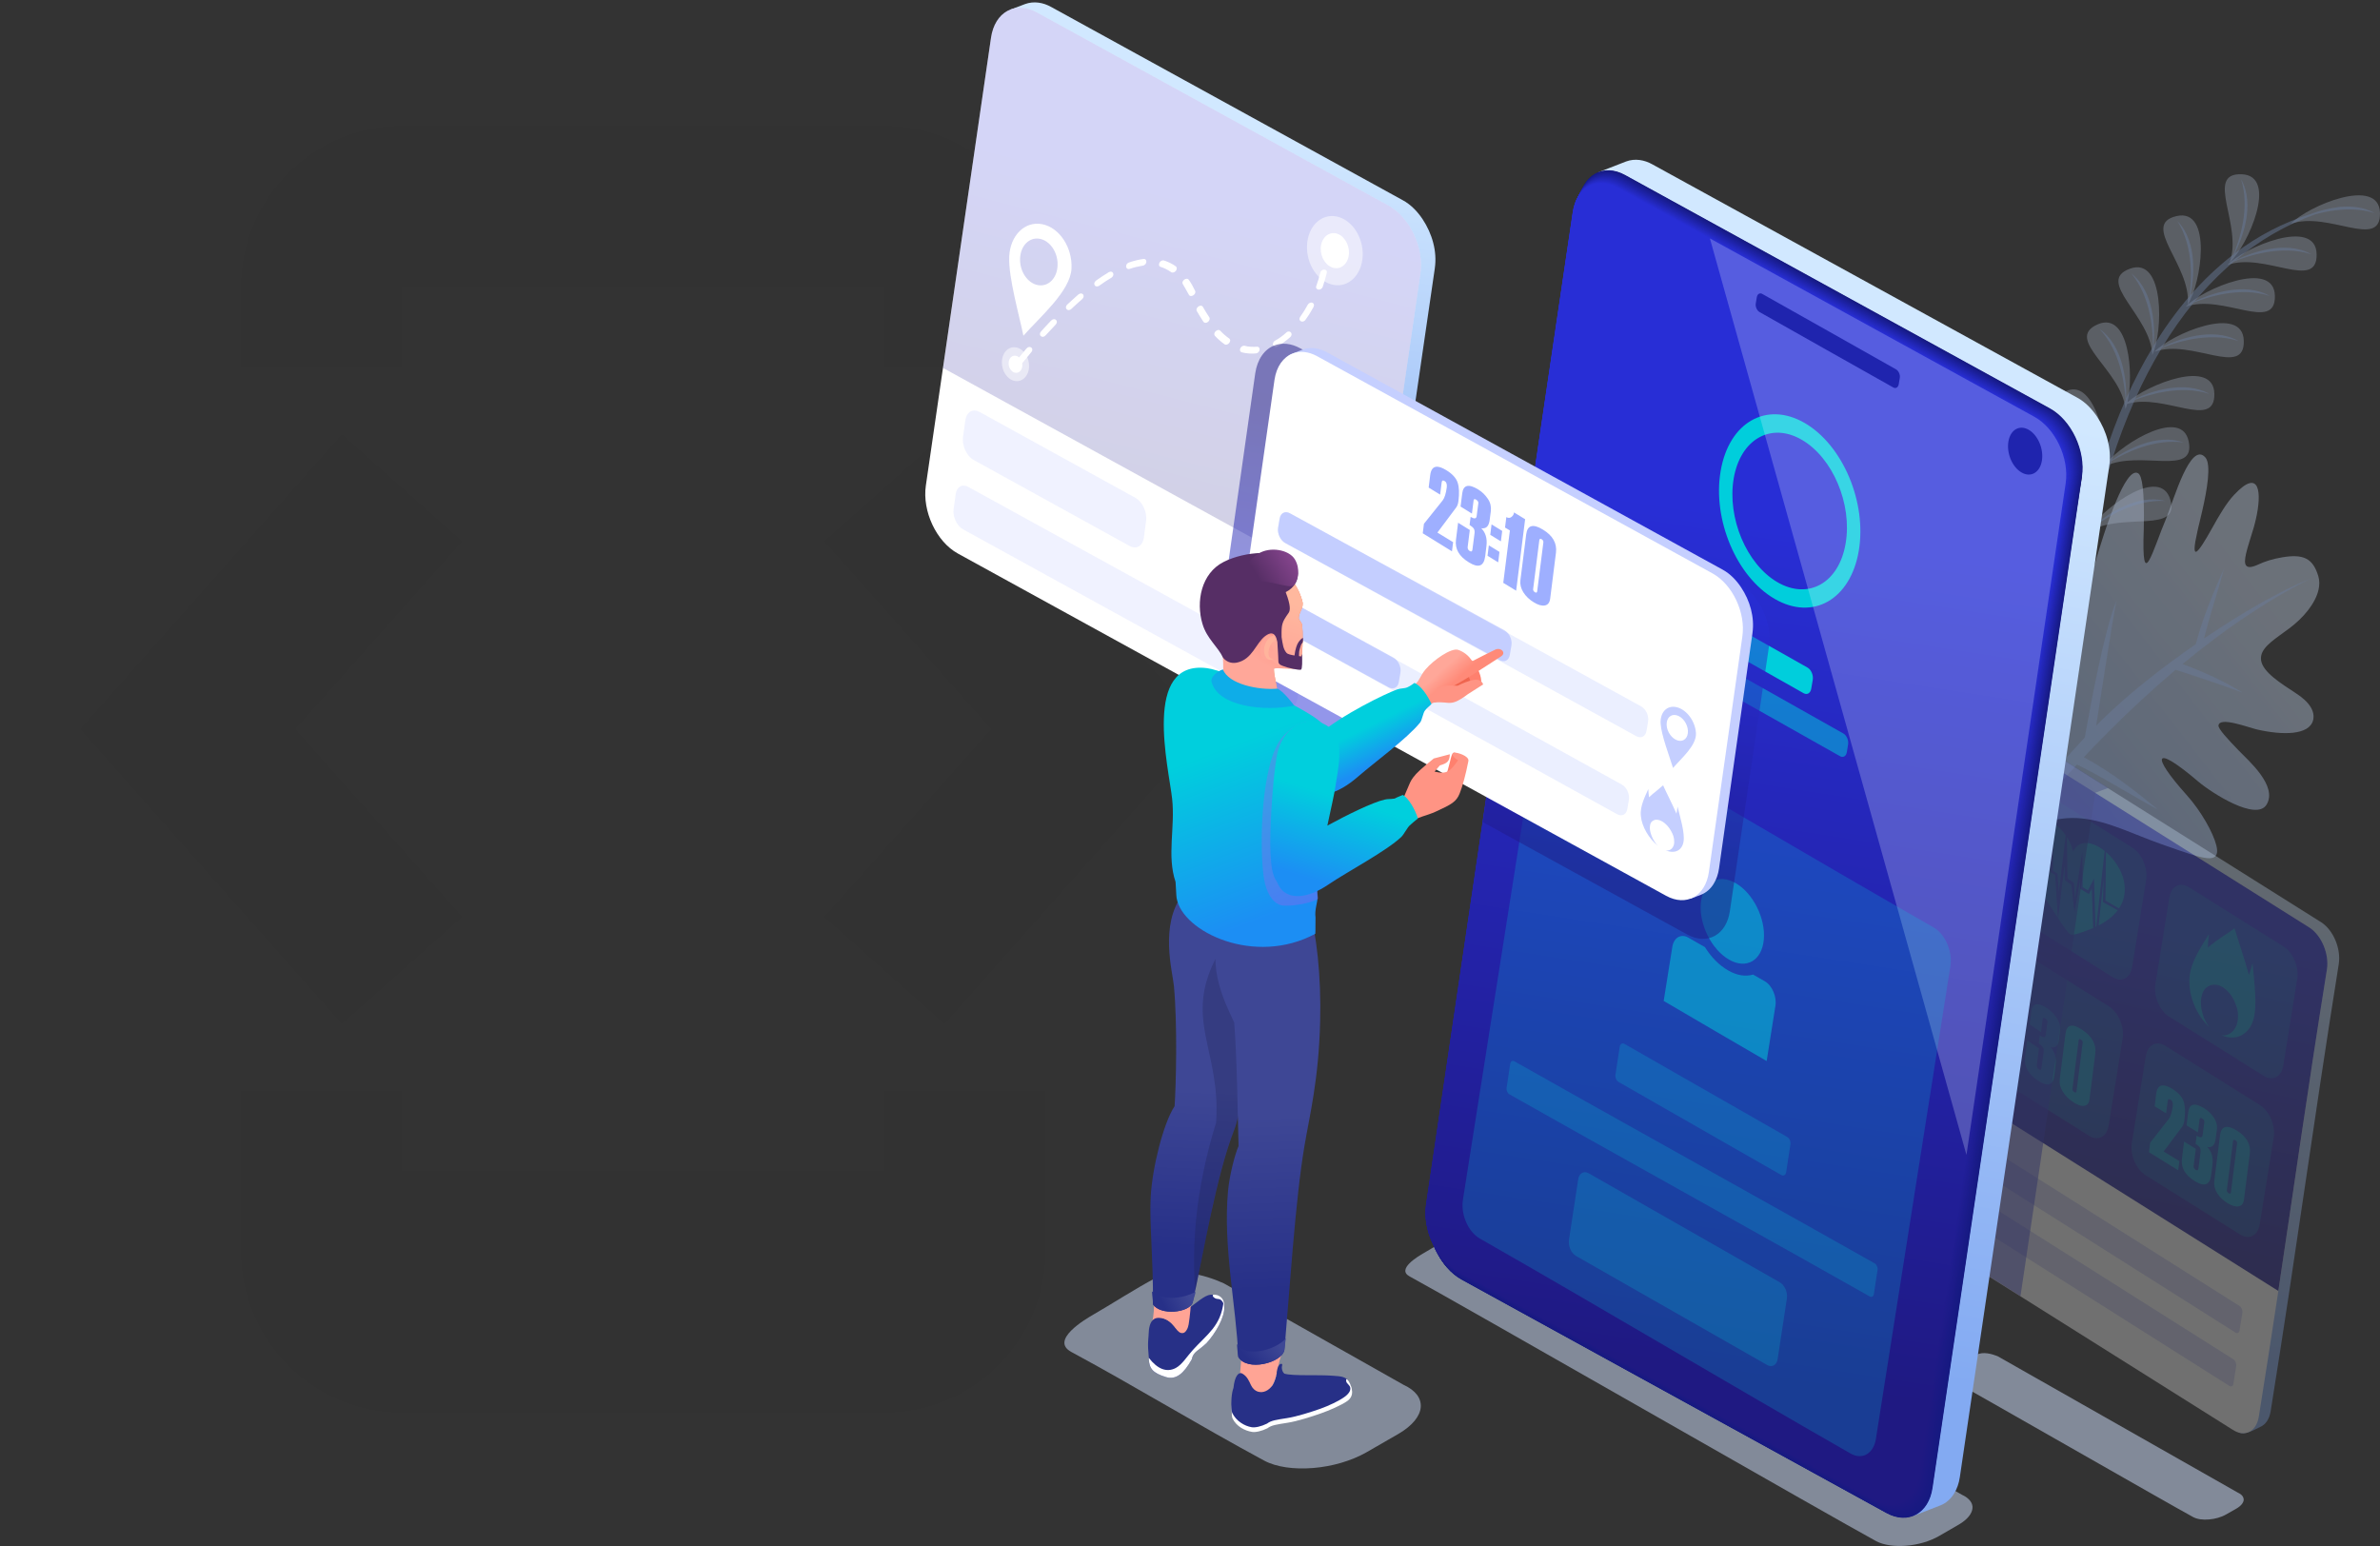<svg width="925" height="601" viewBox="0 0 925 601" fill="none" xmlns="http://www.w3.org/2000/svg">
<rect x="0" y="0" width="925" height="601" fill="#333333" stroke="none"/>
<path d="M156.25 111.5H343.75V142.75H406.25V111.5C406.25 77.03 378.22 49 343.75 49H156.25C121.78 49 93.75 77.03 93.75 111.5V142.75H156.25V111.5Z" fill="black" fill-opacity="0.03"/>
<path d="M343.75 455.25H156.25V424H93.75V486.5C93.75 520.97 121.78 549 156.25 549H343.75C378.22 549 406.25 520.97 406.25 486.5V424H343.75V455.25Z" fill="black" fill-opacity="0.03"/>
<path d="M367.095 397.892L468.749 283.375L367.095 168.857L320.403 210.392L385.283 283.375L320.403 356.358L367.095 397.892Z" fill="black" fill-opacity="0.03"/>
<path d="M179.596 356.358L114.716 283.375L179.596 210.392L132.904 168.857L31.25 283.375L132.904 397.892L179.596 356.358Z" fill="black" fill-opacity="0.03"/>
<g opacity="0.7">
<g opacity="0.7">
<path opacity="0.7" fill-rule="evenodd" clip-rule="evenodd" d="M899.036 279.772C897.658 285.875 886.952 285.784 877.119 283.507C873.535 282.641 862.738 278.497 862.232 281.913C861.957 283.142 865.862 287.332 870.043 291.659C873.811 295.575 885.298 305.413 880.933 312.699C876.936 319.349 859.521 308.145 854.375 303.773C836.823 288.789 835.905 293.48 849.873 309.01C855.478 315.25 860.211 323.721 861.405 328.639C862.003 331.144 861.911 333.376 858.97 333.558C855.662 333.74 849.229 331.326 839.764 328.002C818.077 320.351 800.985 307.644 775.576 332.784C779.481 300.767 784.306 275.127 789.498 245.752C790.646 239.193 791.979 232.316 793.449 225.94C795.517 216.968 797.814 208.953 800.341 204.308C801.031 203.078 801.674 202.076 802.271 201.302L802.317 201.256C806.085 196.747 808.474 201.438 807.647 213.325C807.279 218.517 806.82 223.481 806.269 229.265C805.487 237.326 805.35 242.427 806.269 242.655C807.279 242.882 809.117 236.734 813.207 222.388C818.491 203.898 826.21 181.126 830.988 183.95C832.55 184.861 833.515 190.599 833.194 205.401C832.183 231.724 836.778 213.462 842.016 201.211C844.864 194.152 851.389 171.244 857.132 177.802C859.521 180.534 857.73 190.645 855.938 198.433C855.524 200.209 855.111 201.894 854.789 203.306C854.513 204.444 854.238 205.492 854.054 206.448C851.205 218.927 854.054 215.511 859.751 205.264C862.508 200.3 865.311 195.518 868.251 192.375C878.406 181.491 879.095 191.647 876.752 201.803C876.522 202.896 876.2 203.989 875.925 205.036C874.822 208.862 873.535 212.46 872.938 215.192C871.927 219.61 872.525 221.842 877.854 219.337C880.106 218.289 883.138 217.242 887.044 216.604C895.085 215.283 898.944 216.832 901.058 224.073C901.517 225.667 901.517 227.398 901.104 229.219C899.909 234.457 895.36 240.059 889.709 244.249C884.609 248.074 879.738 250.943 878.865 254.678C878.728 255.27 878.682 255.908 878.773 256.591C879.417 261.282 886.584 265.654 892.098 269.297C897.933 272.986 899.725 276.675 899.036 279.772Z" fill="url(#paint0_linear)"/>
<path opacity="0.5" fill-rule="evenodd" clip-rule="evenodd" d="M897.934 224.893C880.52 233.682 863.979 245.068 848.265 258.093C856.811 261.236 864.668 264.925 871.514 269.16C862.922 266.018 854.054 263.058 845.554 260.325C836.64 267.885 827.956 275.901 819.593 284.28C816.423 287.423 813.161 290.793 809.899 294.3C820.834 300.22 830.115 307.598 838.616 314.612C827.772 308.783 817.939 302.407 807.234 297.169C795.471 309.921 783.387 324.039 773.003 335.562C781.227 320.441 796.252 301.496 810.266 286.649C812.701 272.895 817.893 244.886 822.58 233.455C820.604 243.338 816.974 267.931 814.677 282.049C815.55 281.138 816.469 280.273 817.342 279.407C826.577 270.344 839.672 259.87 853.411 250.351L853.457 250.214C856.259 239.603 860.624 229.356 864.438 220.839C861.865 230.267 858.924 239.011 856.581 248.165C871.146 238.282 886.171 229.629 897.934 224.893Z" fill="#A1C3FF"/>
</g>
<g opacity="0.7">
<path opacity="0.5" fill-rule="evenodd" clip-rule="evenodd" d="M849.505 119.189C856.029 112.266 883.874 100.562 884.149 114.999C884.425 129.39 863.978 114.088 849.505 119.189ZM812.242 208.453C812.334 207.815 812.334 207.132 812.334 206.358C825.245 199.025 847.437 207.542 843.486 194.152C839.672 181.264 818.766 196.384 812.334 205.265C811.736 193.924 803.512 171.244 793.265 179.442C782.422 188.095 804.798 193.697 811.461 206.631C811.369 206.813 811.231 206.995 811.185 207.132C811.323 207.041 811.461 206.95 811.598 206.859C811.782 207.36 812.058 207.906 812.242 208.453ZM818.169 183.267C817.985 182.675 817.801 182.083 817.572 181.491C817.48 181.537 817.342 181.582 817.25 181.673C817.342 181.537 817.388 181.446 817.48 181.309C811.966 167.874 790.233 160.359 801.812 152.708C812.747 145.467 818.858 168.648 818.536 180.034C825.704 171.745 848.035 158.401 850.654 171.608C853.41 185.362 831.953 174.842 818.491 181.081C818.399 181.856 818.307 182.63 818.169 183.267ZM826.072 158.993C826.302 158.401 826.531 157.718 826.715 156.989C841.143 152.663 860.9 167.236 860.624 153.027C860.349 139.182 834.71 149.384 826.853 156.352C829.38 145.421 827.496 120.783 815.274 126.066C801.995 131.895 824.647 143.827 826.072 158.993ZM890.352 86.99C896.831 80.067 924.675 68.363 924.996 82.8C925.318 97.192 904.826 81.889 890.352 86.99ZM866.551 102.019C873.627 95.643 885.757 68.226 871.192 67.725C856.627 67.224 871.835 87.719 866.551 102.019ZM850.286 118.323C855.478 110.399 860.073 80.751 845.921 83.984C831.723 87.263 851.71 103.158 850.286 118.323ZM836.502 137.952C835.996 122.741 814.171 109.397 827.818 104.433C841.464 99.469 840.637 129.436 836.502 137.952ZM837.421 136.677C851.894 131.576 872.387 146.924 872.065 132.487C871.743 118.05 843.899 129.755 837.421 136.677ZM865.724 102.975C880.198 97.875 900.69 113.223 900.369 98.785C900.093 84.348 872.249 96.053 865.724 102.975Z" fill="#D6E6FF"/>
<path opacity="0.5" fill-rule="evenodd" clip-rule="evenodd" d="M813.068 194.516C814.309 189.279 815.733 184.041 817.342 178.85C815.871 172.929 811.874 161.133 802.868 154.393C812.563 158.947 816.331 171.426 817.571 178.121C820.007 170.379 822.855 162.773 826.118 155.395C825.796 149.702 824.188 136.586 816.055 127.933C825.199 134.354 826.485 148.199 826.393 154.712C829.472 147.835 832.918 141.186 836.731 134.901C836.823 129.527 836.226 115.773 828.415 106.346C837.512 113.541 837.558 128.252 837.007 134.4C841.188 127.568 845.829 121.101 850.929 115.181C851.71 109.761 852.767 96.189 846.288 85.942C854.329 94.186 852.629 108.668 851.297 114.771C856.397 108.896 862.003 103.567 868.068 98.876C870.227 93.685 874.638 81.024 871.008 69.684C876.568 79.521 871.422 92.774 868.573 98.467C877.441 91.726 887.366 86.489 898.347 83.073C901.288 81.98 904.872 80.978 908.639 80.523C909.145 80.432 909.604 80.341 910.11 80.249C909.834 80.295 909.604 80.386 909.328 80.432C913.969 79.976 918.794 80.477 922.975 82.846C914.888 80.249 906.158 81.57 899.817 83.301C888.101 87.491 877.9 93.639 868.941 101.063C874.592 98.33 888.33 93.138 898.347 98.831C886.447 94.96 872.984 99.696 868.205 101.655C862.646 106.391 857.592 111.583 852.997 117.094C858.832 114.316 872.249 109.397 882.082 114.999C870.641 111.31 857.821 115.5 852.583 117.595C848.08 123.105 844.037 128.889 840.407 134.855C845.921 132.123 859.843 126.749 869.997 132.533C858.327 128.753 845.186 133.216 840.177 135.265C836.272 141.732 832.826 148.381 829.885 154.985C835.904 152.162 848.953 147.607 858.602 153.072C847.575 149.52 835.261 153.3 829.701 155.441C826.163 163.411 823.223 171.29 820.879 178.667C826.393 174.842 838.294 168.284 848.632 171.973C837.283 170.379 825.888 176.072 820.696 179.168C818.95 184.725 817.525 190.008 816.377 194.835C815.687 197.75 815.044 200.756 814.401 203.807C819.501 199.526 830.85 191.875 841.51 194.699C830.023 194.106 819.179 200.801 814.309 204.354C812.747 212.232 811.46 220.567 810.541 229.129L806.452 238.192C807.371 225.349 809.071 213.508 810.909 203.989C808.887 198.251 803.879 186.82 794.276 180.899C804.338 184.542 809.209 196.611 811.047 203.169C811.828 200.073 812.471 197.112 813.068 194.516Z" fill="#A1C3FF"/>
</g>
</g>
<path opacity="0.5" fill-rule="evenodd" clip-rule="evenodd" d="M762.572 580.992L584.297 479.751C579.61 477.61 572.902 475.925 568.123 478.384C563.758 480.616 556.59 485.216 553.42 486.992C551.031 488.358 542.668 493.322 547.86 496.101C563.161 504.344 713.638 590.602 729.169 598.982C732.109 600.576 736.428 601.122 740.931 600.758C745.434 600.394 750.029 599.073 753.659 596.978C756.232 595.475 758.805 594.018 761.286 592.56C764.64 590.602 766.432 588.325 766.616 586.184C766.8 584.226 765.421 582.313 762.572 580.992Z" fill="#D2E3FF"/>
<path opacity="0.5" fill-rule="evenodd" clip-rule="evenodd" d="M869.815 580.172L776.633 527.252C774.198 526.159 770.66 525.248 768.179 526.569C765.927 527.753 762.16 530.121 760.506 531.077C759.265 531.806 754.9 534.402 757.611 535.859C765.606 540.186 844.268 585.273 852.4 589.645C853.917 590.465 856.168 590.784 858.557 590.556C860.901 590.374 863.336 589.691 865.22 588.598C866.552 587.824 867.885 587.049 869.217 586.321C870.963 585.319 871.928 584.089 872.02 582.996C872.066 581.858 871.331 580.856 869.815 580.172Z" fill="#D2E3FF"/>
<g opacity="0.3">
<path fill-rule="evenodd" clip-rule="evenodd" d="M783.111 295.074C783.433 293.024 780.263 292.888 781.365 291.795C782.055 291.066 786.833 289.108 787.706 288.835C789.36 288.334 791.336 288.698 793.312 290.019C824.694 309.739 870.825 338.795 902.253 358.515C906.94 361.612 909.926 368.853 908.961 374.774C898.439 440.674 893.063 482.619 882.496 548.565C881.99 551.616 880.52 553.666 878.59 554.531C876.798 555.351 872.249 558.174 869.998 556.672C838.662 536.997 794.828 504.889 763.492 485.215C758.851 482.118 755.819 474.877 756.784 469.002C767.352 403.192 772.59 361.02 783.111 295.074Z" fill="url(#paint1_linear)"/>
<path fill-rule="evenodd" clip-rule="evenodd" d="M778.517 297.124C779.482 291.249 784.03 288.972 788.717 292.068C820.099 311.788 866.23 340.845 897.658 360.565C902.345 363.662 905.331 370.903 904.367 376.824C893.845 442.724 888.469 484.669 877.901 550.615C876.936 556.49 872.387 558.767 867.701 555.67C836.364 535.995 790.233 506.939 758.897 487.265C754.257 484.168 751.224 476.927 752.189 471.051C762.711 405.288 767.949 363.07 778.517 297.124Z" fill="white"/>
<path fill-rule="evenodd" clip-rule="evenodd" d="M778.517 297.124C779.482 291.249 784.03 288.972 788.717 292.068C820.099 311.788 866.23 340.845 897.658 360.565C902.345 363.662 905.331 370.903 904.366 376.824C896.647 425.008 891.731 460.395 885.482 501.747C845.002 476.289 797.906 446.641 759.678 422.64C765.881 381.105 770.752 345.49 778.517 297.124Z" fill="url(#paint2_linear)"/>
<path opacity="0.2" fill-rule="evenodd" clip-rule="evenodd" d="M784.398 310.422C785.133 305.913 788.625 304.183 792.209 306.551L828.967 329.595C832.551 331.964 834.848 337.52 834.113 342.029L828.691 375.776C827.956 380.284 824.464 382.015 820.88 379.647L784.122 356.602C780.538 354.234 778.241 348.678 778.976 344.169L784.398 310.422Z" fill="#00CEDC"/>
<path opacity="0.2" fill-rule="evenodd" clip-rule="evenodd" d="M775.255 372.086C775.99 367.578 779.482 365.847 783.066 368.215L819.823 391.26C823.407 393.628 825.705 399.184 824.969 403.693L819.548 437.44C818.812 441.949 815.32 443.68 811.737 441.311L774.979 418.267C771.395 415.899 769.098 410.342 769.833 405.834L775.255 372.086Z" fill="#00CEDC"/>
<path opacity="0.2" fill-rule="evenodd" clip-rule="evenodd" d="M843.119 348.814C843.854 344.306 847.346 342.575 850.93 344.943L887.688 367.988C891.272 370.356 893.569 375.912 892.834 380.421L887.412 414.168C886.677 418.677 883.185 420.408 879.601 418.039L842.843 394.995C839.259 392.627 836.962 387.07 837.697 382.562L843.119 348.814Z" fill="#00CEDC"/>
<path opacity="0.2" fill-rule="evenodd" clip-rule="evenodd" d="M833.975 410.48C834.71 405.971 838.202 404.24 841.786 406.608L878.544 429.653C882.128 432.021 884.425 437.577 883.69 442.086L878.268 475.833C877.533 480.342 874.041 482.073 870.457 479.704L833.7 456.66C830.116 454.292 827.818 448.735 828.553 444.227L833.975 410.48Z" fill="#00CEDC"/>
<path opacity="0.2" fill-rule="evenodd" clip-rule="evenodd" d="M763.216 441.631C763.354 440.72 764.089 440.355 764.824 440.856L870.457 507.622C871.192 508.123 871.652 509.261 871.514 510.218L870.411 517.14C870.273 518.051 869.538 518.415 868.803 517.914L763.17 451.103C762.435 450.602 761.975 449.464 762.113 448.507L763.216 441.631Z" fill="#272DD2"/>
<path opacity="0.2" fill-rule="evenodd" clip-rule="evenodd" d="M760.827 462.353C760.965 461.442 761.7 461.078 762.435 461.578L868.068 528.344C868.803 528.845 869.263 529.984 869.125 530.94L868.022 537.862C867.884 538.773 867.149 539.138 866.414 538.637L760.781 471.826C760.046 471.325 759.586 470.186 759.724 469.23L760.827 462.353Z" fill="#272DD2"/>
<path opacity="0.5" fill-rule="evenodd" clip-rule="evenodd" d="M868.482 360.792C869.125 363.024 870.044 365.847 871.055 368.99C872.066 372.132 873.123 375.548 874.042 378.918C874.593 377.552 875.053 375.958 875.466 374.364C875.742 377.415 876.247 381.696 876.477 385.886C876.707 390.076 876.569 394.175 875.65 396.725C874.731 399.594 872.985 401.553 870.825 402.555C868.666 403.557 866.047 403.511 863.336 402.327C866.323 402.965 869.033 400.369 869.585 397.226C870.182 394.129 869.631 392.125 868.666 389.712C867.701 387.298 866.093 385.157 864.163 383.882C862.233 382.607 860.303 382.379 858.741 383.108C857.179 383.837 856.122 384.793 855.525 387.89C854.928 390.987 856.168 396.224 858.695 399.23C856.168 396.907 854.146 393.856 852.768 390.531C851.39 387.207 850.746 383.609 850.93 380.284C851.068 377.142 852.355 373.863 853.871 370.857C855.433 367.851 857.271 365.119 858.511 363.069C858.282 364.754 858.144 366.53 858.098 368.261C859.936 366.713 861.912 365.301 863.704 364.071C865.541 362.887 867.196 361.794 868.482 360.792Z" fill="#00CEDC"/>
<path opacity="0.5" fill-rule="evenodd" clip-rule="evenodd" d="M867.057 463.4C866.966 463.946 866.69 464.083 866.184 463.764C865.633 463.445 865.403 462.99 865.495 462.443L867.884 443.543C867.976 442.997 868.252 442.86 868.803 443.179C869.309 443.498 869.539 443.907 869.447 444.5L867.057 463.4ZM849 435.209C849.368 432.203 849.276 429.835 848.678 428.059C848.081 426.282 846.611 424.688 844.313 423.231C842.889 422.366 841.74 421.91 840.775 421.865H840.546C839.121 421.91 838.294 423.003 838.019 425.144L837.421 429.971L841.878 432.704L842.475 427.967C842.567 427.193 842.981 427.011 843.67 427.467C844.359 427.876 844.589 428.696 844.451 429.926C844.13 432.294 843.624 433.979 842.843 434.981L835.675 444.135L835.216 447.824L846.565 454.838L847.024 451.285L840.913 447.551L848.173 437.85C848.541 437.258 848.862 436.393 849 435.209ZM857.868 445.82C859.568 447.551 860.211 449.783 859.89 452.606L859.384 456.751C858.879 460.622 856.765 461.396 853.043 459.073C849.23 456.751 847.576 453.836 848.035 450.283L848.862 443.68L853.411 446.503L852.584 453.062C852.492 453.745 852.768 454.291 853.365 454.656C853.962 455.02 854.33 454.883 854.422 454.2L855.249 447.779C855.341 447.05 855.249 446.458 854.973 446.002C854.698 445.547 854.146 445.092 853.319 444.545L853.733 441.403C855.157 442.268 855.938 442.177 856.076 441.084L856.719 436.165C856.811 435.619 856.535 435.163 855.938 434.753C855.295 434.343 854.973 434.435 854.881 435.027L854.238 440.127L849.827 437.395L850.47 432.249C850.884 428.969 852.952 428.468 856.673 430.746C858.144 431.656 859.384 432.841 860.395 434.343C861.406 435.801 861.819 437.395 861.59 439.125L861.084 442.951C860.717 445.183 859.66 446.139 857.868 445.82ZM869.355 439.399C865.495 437.031 863.29 437.623 862.83 441.22L860.579 459.073C860.395 460.667 860.763 462.216 861.728 463.764C862.692 465.267 864.025 466.588 865.771 467.635C867.471 468.683 868.895 469.093 870.09 468.865C871.285 468.637 871.974 467.726 872.158 466.132L874.409 448.28C874.823 444.727 873.122 441.767 869.355 439.399Z" fill="#00CEDC"/>
<path opacity="0.5" fill-rule="evenodd" clip-rule="evenodd" d="M796.666 318.938C798.917 320.168 801.123 322.081 802.869 324.677L800.158 346.902L799.653 339.524L797.907 338.522V328.366L795.563 338.522L794.966 335.425L794.185 335.972L793.128 329.823L792.393 340.025L791.887 335.106L786.925 332.51C785.868 329.186 785.455 326.499 785.547 324.358C785.684 317.345 791.29 316.024 796.666 318.938ZM803.282 325.223C804.339 326.908 805.212 328.821 805.764 330.962C807.601 327 811.507 326.908 815.321 328.958C816.24 329.459 817.113 330.051 817.986 330.734L814.723 360.109L814.448 360.246L813.85 341.482L811.507 346.036L809.439 344.807L809.302 331.144L806.453 349.316L806.039 343.167L803.558 341.482L803.282 325.223ZM818.491 331.144C822.626 334.696 826.026 340.435 825.797 346.082C825.751 348.45 825.062 350.818 823.545 353.096L818.307 349.999L818.491 331.144ZM823.086 353.779L817.296 350.636L817.572 341.482L815.642 359.699C819.042 357.923 821.478 355.919 823.086 353.779ZM813.529 360.701L812.977 345.353L811.875 347.494L808.429 345.444L808.474 341.528L806.269 354.644L805.028 343.805L802.501 342.12L802.409 336.108L799.882 356.921C801.95 360.018 803.834 362.705 804.523 363.069C804.569 363.115 804.615 363.115 804.661 363.161C804.707 363.206 804.799 363.206 804.845 363.252C805.718 363.661 809.991 362.159 813.069 360.883L813.529 360.701ZM799.836 356.785L798.734 340.025L796.942 339.023V337.065L795.517 343.258L794.323 337.11L793.542 337.657L792.944 345.718C794.047 347.722 795.333 349.816 796.758 352.048C797.723 353.551 798.78 355.236 799.836 356.785ZM791.75 343.577L790.923 335.744L787.247 333.603C788.258 336.472 789.728 339.797 791.75 343.577Z" fill="#00CEDC"/>
<path opacity="0.5" fill-rule="evenodd" clip-rule="evenodd" d="M807.05 424.141C806.958 424.688 806.683 424.779 806.177 424.46C805.626 424.096 805.396 423.64 805.488 423.094L807.877 404.33C807.969 403.784 808.245 403.693 808.796 404.057C809.302 404.376 809.531 404.831 809.439 405.378L807.05 424.141ZM796.942 407.017C798.78 407.427 799.836 406.516 800.112 404.33L800.617 400.55C800.847 398.865 800.434 397.271 799.423 395.723C798.412 394.174 797.171 392.945 795.701 391.943C791.979 389.438 789.912 389.848 789.498 393.081L788.855 398.182L793.266 401.142L793.909 396.087C794.001 395.541 794.323 395.45 794.966 395.905C795.563 396.315 795.839 396.77 795.747 397.362L795.104 402.235C794.966 403.328 794.185 403.374 792.76 402.418L792.347 405.514C793.174 406.061 793.725 406.562 794.001 407.063C794.277 407.518 794.369 408.11 794.277 408.839L793.45 415.215C793.358 415.898 793.036 416.035 792.393 415.625C791.796 415.215 791.52 414.669 791.612 413.985L792.439 407.473L787.89 404.376L787.063 410.934C786.604 414.441 788.304 417.447 792.071 419.997C795.793 422.502 797.907 421.864 798.412 418.039L798.917 413.94C799.285 411.162 798.642 408.839 796.942 407.017ZM782.055 385.658C782.652 385.248 782.974 384.656 783.066 383.927L787.385 386.842L783.847 414.441L778.838 411.071L781.411 390.85L779.528 389.575L780.033 385.567C780.814 386.068 781.457 386.068 782.055 385.658ZM809.302 400.277C805.442 397.681 803.236 398.137 802.777 401.734L800.526 419.496C800.342 421.09 800.709 422.684 801.674 424.232C802.639 425.826 803.972 427.193 805.718 428.331C807.418 429.47 808.842 429.971 810.037 429.789C811.231 429.652 811.921 428.787 812.104 427.193L814.356 409.431C814.769 405.924 813.115 402.827 809.302 400.277Z" fill="#00CEDC"/>
<path opacity="0.5" fill-rule="evenodd" clip-rule="evenodd" d="M778.517 297.128C779.482 291.253 789.177 287.154 793.864 290.206C801.629 295.079 810.267 300.498 819.41 306.237L814.356 308.104C803.65 378.012 795.472 436.125 785.271 503.756C775.852 497.835 766.938 492.233 758.944 487.224C754.303 484.127 751.27 476.885 752.235 471.01C762.711 405.292 767.949 363.074 778.517 297.128Z" fill="url(#paint3_linear)"/>
</g>
<path fill-rule="evenodd" clip-rule="evenodd" d="M519.236 291.34L524.749 289.245C529.252 287.469 531.642 282.824 532.285 278.269L557.648 104.296V104.25C558.613 97.647 556.591 90.77 552.915 85.213C550.94 82.253 548.366 79.521 545.15 77.79L408.595 2.735C405.47 0.959 401.794 0.322 398.348 1.597L392.743 3.737C392.743 3.737 472.002 167.965 519.236 291.34Z" fill="url(#paint4_linear)"/>
<path fill-rule="evenodd" clip-rule="evenodd" d="M539.59 79.885L402.989 4.83C394.626 0.23 386.631 4.648 385.161 14.668L359.844 188.686C358.374 198.706 363.933 210.547 372.296 215.147L508.897 290.201C517.26 294.801 525.255 290.383 526.725 280.41L552.042 106.391C553.558 96.371 547.953 84.485 539.59 79.885Z" fill="white"/>
<path fill-rule="evenodd" clip-rule="evenodd" d="M539.591 79.885L402.989 4.83C394.627 0.23 386.632 4.648 385.161 14.668L366.507 143.007L533.388 234.73L552.042 106.391C553.559 96.371 547.953 84.484 539.591 79.885Z" fill="url(#paint5_linear)" fill-opacity="0.2"/>
<path opacity="0.25" fill-rule="evenodd" clip-rule="evenodd" d="M375.191 163.364C375.65 160.039 378.177 158.628 380.842 160.176L441.401 193.559C444.066 195.107 445.858 199.07 445.444 202.394L444.571 208.952C444.112 212.277 441.585 213.689 438.92 212.14L378.315 178.712C375.65 177.163 373.858 173.201 374.272 169.877L375.191 163.364Z" fill="#C5CFFF"/>
<path opacity="0.25" fill-rule="evenodd" clip-rule="evenodd" d="M371.423 192.101C371.791 189.187 374.042 187.911 376.385 189.278C410.754 208.224 467.086 239.101 501.454 258.047C503.798 259.414 505.406 262.92 504.992 265.835L504.211 271.619C503.798 274.534 501.592 275.809 499.249 274.443C464.88 255.497 408.549 224.619 374.18 205.673C371.837 204.307 370.229 200.8 370.642 197.885L371.423 192.101Z" fill="#C5CFFF"/>
<path opacity="0.5" fill-rule="evenodd" clip-rule="evenodd" d="M519.374 84.12C525.347 85.259 529.942 92.136 529.62 99.468C529.298 106.8 524.198 111.856 518.225 110.717C512.252 109.579 507.657 102.702 507.979 95.369C508.3 88.037 513.401 82.981 519.374 84.12Z" fill="white"/>
<path fill-rule="evenodd" clip-rule="evenodd" d="M519.098 90.679C522.13 91.271 524.428 94.733 524.29 98.467C524.106 102.201 521.533 104.752 518.501 104.16C515.468 103.568 513.171 100.107 513.309 96.372C513.492 92.683 516.065 90.133 519.098 90.679Z" fill="white"/>
<path fill-rule="evenodd" clip-rule="evenodd" d="M397.751 130.483C396.235 122.923 391.87 107.803 392.237 99.742C392.605 91.499 398.302 85.851 405.011 87.126C411.719 88.402 416.819 96.098 416.452 104.342C416.038 113.131 404.275 123.105 397.751 130.483ZM404.138 92.819C400.094 92.045 396.648 95.461 396.464 100.425C396.235 105.389 399.313 110.035 403.356 110.809C407.4 111.583 410.846 108.167 411.03 103.203C411.259 98.239 408.181 93.594 404.138 92.819Z" fill="white"/>
<path fill-rule="evenodd" clip-rule="evenodd" d="M395.27 139.91C394.121 141.276 395.867 142.825 397.2 141.276C398.394 139.773 399.589 138.316 400.83 136.859C402.024 135.447 400.232 133.99 398.946 135.447C397.705 136.95 396.465 138.407 395.27 139.91ZM515.652 106.117C516.066 104.296 513.447 104.387 513.125 106.026C512.711 107.711 512.206 109.442 511.609 111.082C510.965 112.676 513.355 113.268 514.09 111.491C514.641 109.715 515.238 107.894 515.652 106.117ZM510.506 119.325C511.333 117.685 509.265 116.82 508.255 118.459C507.427 120.008 506.417 121.647 505.36 123.105C504.257 124.699 506.371 125.792 507.381 124.289C508.53 122.74 509.587 121.01 510.506 119.325ZM501.408 131.075C502.925 129.617 501.133 128.069 499.938 129.253C498.56 130.483 497.181 131.53 495.573 132.396C494.011 133.261 494.792 135.538 496.492 134.627C498.238 133.625 499.846 132.441 501.408 131.075ZM488.084 137.36C489.83 137.223 490.151 134.627 488.451 134.764C487.165 134.855 484.913 134.809 483.811 134.399C482.156 134.081 481.146 136.494 482.662 136.95C484.362 137.36 486.2 137.542 488.084 137.36ZM475.862 133.762C477.01 134.673 478.986 132.532 477.7 131.53C476.459 130.665 475.31 129.663 474.299 128.57C473.243 127.477 471.175 129.435 472.232 130.574C473.335 131.758 474.529 132.805 475.862 133.762ZM467.683 125.018C468.602 126.338 470.807 124.517 469.98 123.287C469.107 122.012 468.326 120.691 467.545 119.325C466.764 117.958 464.421 119.598 465.156 120.919C465.983 122.331 466.81 123.697 467.683 125.018ZM462.031 114.497C462.721 115.909 465.156 114.361 464.467 112.994C463.777 111.583 462.95 109.989 462.031 108.759C461.158 107.529 458.861 109.26 459.78 110.535C460.515 111.901 461.296 113.04 462.031 114.497ZM455.139 105.753C456.426 106.573 458.172 104.478 456.931 103.476C455.507 102.474 454.083 101.791 452.383 101.244C450.82 100.789 449.626 103.339 451.142 103.749C452.612 104.205 453.945 104.933 455.139 105.753ZM444.158 103.248C445.996 102.929 445.95 100.379 444.342 100.652C442.458 100.926 440.666 101.381 438.782 102.019C437.082 102.611 437.404 105.07 439.15 104.478C440.85 103.886 442.504 103.521 444.158 103.248ZM431.89 107.985C433.498 106.983 432.579 104.888 430.925 105.799C429.271 106.801 427.617 107.894 426.009 109.032C424.447 110.216 425.687 112.083 427.249 111.036C428.72 109.943 430.328 108.896 431.89 107.985ZM420.587 116.273C421.965 114.953 420.633 113.268 419.117 114.452C417.646 115.727 416.222 117.048 414.798 118.368C413.419 119.689 415.027 121.374 416.406 120.053C417.738 118.778 419.163 117.503 420.587 116.273ZM410.295 126.156C411.535 124.835 410.019 123.196 408.549 124.562C407.216 125.974 405.884 127.386 404.597 128.843C403.311 130.392 405.241 131.712 406.389 130.346C407.722 128.934 409.008 127.568 410.295 126.156Z" fill="white"/>
<path opacity="0.5" fill-rule="evenodd" clip-rule="evenodd" d="M394.948 135.036C397.889 135.583 400.094 138.953 399.956 142.551C399.819 146.149 397.291 148.608 394.397 148.062C391.456 147.515 389.251 144.145 389.388 140.547C389.526 136.949 392.007 134.49 394.948 135.036Z" fill="white"/>
<path fill-rule="evenodd" clip-rule="evenodd" d="M394.81 138.27C396.281 138.544 397.429 140.275 397.337 142.096C397.246 143.918 396.005 145.148 394.535 144.875C393.064 144.602 391.916 142.871 392.008 141.049C392.054 139.227 393.34 137.997 394.81 138.27Z" fill="white"/>
<path fill-rule="evenodd" clip-rule="evenodd" d="M809.164 185.225L743.505 589.235L754.165 585.091C758.668 583.315 761.057 578.669 761.7 574.115L819.778 181.035V180.99C820.743 174.386 818.721 167.509 815.045 161.953C813.07 158.993 810.496 156.26 807.28 154.53L642.237 63.9C639.113 62.123 635.437 61.486 631.991 62.761L621.331 66.905C623.077 66.177 810.588 175.661 809.164 185.225Z" fill="url(#paint6_linear)"/>
<path fill-rule="evenodd" clip-rule="evenodd" d="M796.712 158.72L631.577 67.999C623.215 63.399 615.22 67.817 613.75 77.836L555.672 470.915C554.202 480.935 559.762 492.776 568.124 497.376L733.259 588.097C741.621 592.697 749.616 588.279 751.086 578.305L809.164 185.226C810.68 175.206 805.075 163.32 796.712 158.72Z" fill="#151981"/>
<path fill-rule="evenodd" clip-rule="evenodd" d="M796.529 158.811L631.531 68.135C623.169 63.536 615.174 67.953 613.704 77.973L555.626 470.825C554.156 480.844 559.716 492.685 568.078 497.285L733.121 587.96C741.484 592.56 749.479 588.143 750.949 578.169L809.026 185.317C810.497 175.298 804.891 163.411 796.529 158.811Z" fill="url(#paint7_linear)"/>
<path fill-rule="evenodd" clip-rule="evenodd" d="M796.345 158.901L631.394 68.271C623.031 63.671 615.082 68.089 613.612 78.108L555.58 470.778C554.11 480.797 559.67 492.639 568.032 497.193L732.983 587.823C741.346 592.423 749.341 588.005 750.811 578.031L808.842 185.362C810.313 175.342 804.707 163.501 796.345 158.901Z" fill="url(#paint8_linear)"/>
<path fill-rule="evenodd" clip-rule="evenodd" d="M796.207 158.993L631.348 68.408C622.985 63.809 615.036 68.226 613.566 78.2L555.58 470.642C554.11 480.616 559.67 492.457 568.032 497.057L732.891 587.641C741.254 592.241 749.249 587.824 750.719 577.85L808.659 185.408C810.129 175.434 804.569 163.593 796.207 158.993Z" fill="url(#paint9_linear)"/>
<path fill-rule="evenodd" clip-rule="evenodd" d="M796.023 159.084L631.255 68.545C622.893 63.945 614.944 68.363 613.474 78.337L555.488 470.597C554.018 480.57 559.577 492.412 567.94 497.011L732.707 587.55C741.07 592.15 749.019 587.732 750.489 577.759L808.474 185.544C809.945 175.525 804.385 163.684 796.023 159.084Z" fill="url(#paint10_linear)"/>
<path fill-rule="evenodd" clip-rule="evenodd" d="M795.839 159.175L631.21 68.682C622.847 64.082 614.898 68.5 613.428 78.473L555.488 470.505C554.018 480.479 559.578 492.32 567.894 496.92L732.57 587.414C740.932 592.014 748.881 587.596 750.351 577.622L808.291 185.59C809.761 175.616 804.201 163.775 795.839 159.175Z" fill="url(#paint11_linear)"/>
<path fill-rule="evenodd" clip-rule="evenodd" d="M795.701 159.266L631.118 68.819C622.755 64.219 614.806 68.636 613.336 78.61L555.442 470.415C553.972 480.388 559.532 492.23 567.848 496.784L732.432 587.232C740.794 591.832 748.743 587.414 750.213 577.44L808.107 185.636C809.623 175.662 804.018 163.866 795.701 159.266Z" fill="url(#paint12_linear)"/>
<path fill-rule="evenodd" clip-rule="evenodd" d="M795.518 159.357L631.026 69.001C622.663 64.401 614.76 68.818 613.29 78.792L555.396 470.369C553.926 480.343 559.486 492.138 567.802 496.738L732.294 587.095C740.656 591.695 748.605 587.277 750.076 577.303L807.969 185.727C809.44 175.753 803.88 163.957 795.518 159.357Z" fill="url(#paint13_linear)"/>
<path fill-rule="evenodd" clip-rule="evenodd" d="M795.334 159.449L630.934 69.092C622.617 64.493 614.669 68.91 613.198 78.884L555.351 470.279C553.88 480.252 559.44 492.048 567.756 496.648L732.156 586.959C740.473 591.559 748.467 587.141 749.938 577.167L807.785 185.818C809.256 175.845 803.696 164.004 795.334 159.449Z" fill="url(#paint14_linear)"/>
<path fill-rule="evenodd" clip-rule="evenodd" d="M795.196 159.54L630.888 69.274C622.571 64.72 614.623 69.092 613.152 79.066L555.351 470.233C553.88 480.207 559.44 492.003 567.756 496.557L732.064 586.823C740.381 591.377 748.329 587.005 749.8 577.076L807.601 185.909C809.072 175.936 803.512 164.094 795.196 159.54Z" fill="url(#paint15_linear)"/>
<path fill-rule="evenodd" clip-rule="evenodd" d="M795.012 159.631L630.796 69.411C622.48 64.857 614.531 69.229 613.06 79.203L555.259 470.142C553.788 480.116 559.302 491.911 567.664 496.466L731.88 586.686C740.197 591.24 748.146 586.868 749.616 576.94L807.418 186.001C808.888 175.981 803.328 164.186 795.012 159.631Z" fill="url(#paint16_linear)"/>
<path fill-rule="evenodd" clip-rule="evenodd" d="M794.828 159.722L630.704 69.547C622.388 64.993 614.439 69.365 612.969 79.293L555.213 470.05C553.742 480.024 559.256 491.774 567.619 496.374L731.743 586.549C740.059 591.103 748.008 586.731 749.478 576.802L807.234 186.046C808.705 176.072 803.145 164.276 794.828 159.722Z" fill="url(#paint17_linear)"/>
<path fill-rule="evenodd" clip-rule="evenodd" d="M794.691 159.813L630.612 69.684C622.296 65.13 614.393 69.502 612.923 79.43L555.213 469.959C553.743 479.888 559.256 491.683 567.573 496.238L731.605 586.367C739.921 590.921 747.87 586.549 749.341 576.621L807.05 186.091C808.567 176.163 803.007 164.367 794.691 159.813Z" fill="url(#paint18_linear)"/>
<path fill-rule="evenodd" clip-rule="evenodd" d="M794.507 159.905L630.566 69.821C622.25 65.267 614.347 69.639 612.876 79.567L555.166 469.869C553.696 479.797 559.21 491.593 567.526 496.147L731.467 586.231C739.783 590.785 747.732 586.413 749.202 576.484L806.912 186.183C808.383 176.255 802.823 164.459 794.507 159.905Z" fill="url(#paint19_linear)"/>
<path fill-rule="evenodd" clip-rule="evenodd" d="M794.323 159.995L630.474 69.957C622.158 65.403 614.255 69.775 612.785 79.704L555.121 469.823C553.65 479.751 559.164 491.501 567.48 496.101L731.375 586.139C739.692 590.693 747.594 586.321 749.065 576.393L806.729 186.274C808.199 176.3 802.64 164.55 794.323 159.995Z" fill="url(#paint20_linear)"/>
<path fill-rule="evenodd" clip-rule="evenodd" d="M794.185 160.087L630.382 70.094C622.066 65.54 614.163 69.912 612.693 79.84L555.075 469.732C553.604 479.66 559.118 491.41 567.435 495.965L731.237 585.957C739.553 590.512 747.456 586.139 748.927 576.211L806.545 186.319C808.015 176.391 802.455 164.641 794.185 160.087Z" fill="url(#paint21_linear)"/>
<path fill-rule="evenodd" clip-rule="evenodd" d="M794.001 160.177L630.291 70.23C621.974 65.676 614.071 70.048 612.601 79.977L555.029 469.64C553.558 479.569 559.072 491.319 567.389 495.873L731.099 585.82C739.416 590.374 747.319 586.002 748.789 576.074L806.361 186.41C807.831 176.482 802.318 164.732 794.001 160.177Z" fill="url(#paint22_linear)"/>
<path fill-rule="evenodd" clip-rule="evenodd" d="M793.817 160.223L630.245 70.368C621.928 65.813 614.071 70.185 612.601 80.114L554.983 469.55C553.513 479.478 559.026 491.228 567.343 495.783L730.961 585.684C739.278 590.238 747.181 585.866 748.651 575.938L806.223 186.456C807.648 176.573 802.134 164.823 793.817 160.223Z" fill="url(#paint23_linear)"/>
<path fill-rule="evenodd" clip-rule="evenodd" d="M793.68 160.315L630.153 70.504C621.882 65.95 613.979 70.322 612.509 80.251L554.983 469.505C553.513 479.433 559.026 491.137 567.343 495.692L730.87 585.548C739.14 590.102 747.089 585.73 748.559 575.847L806.086 186.593C807.464 176.619 801.95 164.869 793.68 160.315Z" fill="url(#paint24_linear)"/>
<path fill-rule="evenodd" clip-rule="evenodd" d="M793.496 160.405L630.061 70.641C621.791 66.086 613.888 70.458 612.417 80.387L554.937 469.413C553.467 479.341 558.98 491.046 567.251 495.6L730.686 585.41C738.956 589.965 746.859 585.593 748.33 575.71L805.81 186.638C807.326 176.71 801.767 164.96 793.496 160.405Z" fill="url(#paint25_linear)"/>
<path fill-rule="evenodd" clip-rule="evenodd" d="M793.312 160.496L629.969 70.777C621.698 66.223 613.795 70.595 612.325 80.478L554.845 469.322C553.374 479.205 558.888 490.955 567.159 495.509L730.502 585.228C738.772 589.783 746.675 585.41 748.145 575.528L805.626 186.684C807.142 176.801 801.582 165.051 793.312 160.496Z" fill="url(#paint26_linear)"/>
<path fill-rule="evenodd" clip-rule="evenodd" d="M793.128 160.587L629.923 70.913C621.652 66.359 613.749 70.731 612.279 80.614L554.845 469.23C553.374 479.113 558.888 490.863 567.159 495.372L730.41 585.046C738.68 589.6 746.583 585.228 748.054 575.345L805.488 186.729C806.958 176.891 801.444 165.141 793.128 160.587Z" fill="url(#paint27_linear)"/>
<path fill-rule="evenodd" clip-rule="evenodd" d="M792.99 160.679L629.831 71.051C621.56 66.496 613.703 70.868 612.233 80.751L554.845 469.14C553.374 479.023 558.888 490.727 567.159 495.281L730.318 584.91C738.589 589.464 746.492 585.092 747.962 575.209L805.35 186.775C806.775 176.983 801.261 165.233 792.99 160.679Z" fill="url(#paint28_linear)"/>
<path fill-rule="evenodd" clip-rule="evenodd" d="M792.806 160.77L629.739 71.187C621.469 66.633 613.612 71.005 612.141 80.888L554.753 469.095C553.283 478.977 558.796 490.682 567.067 495.236L730.134 584.819C738.405 589.373 746.308 585.001 747.732 575.118L805.12 186.912C806.591 177.029 801.077 165.324 792.806 160.77Z" fill="url(#paint29_linear)"/>
<path fill-rule="evenodd" clip-rule="evenodd" d="M792.623 160.861L629.647 71.324C621.377 66.769 613.52 71.141 612.049 81.024L554.707 469.003C553.237 478.886 558.75 490.59 567.021 495.144L729.996 584.682C738.267 589.236 746.17 584.864 747.594 574.981L804.936 187.002C806.407 177.119 800.893 165.415 792.623 160.861Z" fill="url(#paint30_linear)"/>
<path fill-rule="evenodd" clip-rule="evenodd" d="M792.485 160.952L629.601 71.46C621.331 66.906 613.474 71.278 612.004 81.161L554.707 468.958C553.237 478.84 558.751 490.545 566.975 495.054L729.859 584.545C738.129 589.099 745.986 584.727 747.457 574.844L804.753 187.048C806.223 177.211 800.71 165.506 792.485 160.952Z" fill="url(#paint31_linear)"/>
<path fill-rule="evenodd" clip-rule="evenodd" d="M792.301 161.042L629.509 71.597C621.239 67.042 613.382 71.414 611.958 81.297L554.661 468.866C553.191 478.749 558.705 490.408 566.929 494.962L729.721 584.408C737.991 588.962 745.848 584.59 747.318 574.753L804.615 187.184C806.085 177.301 800.572 165.597 792.301 161.042Z" fill="url(#paint32_linear)"/>
<path fill-rule="evenodd" clip-rule="evenodd" d="M792.117 161.134L629.418 71.734C621.147 67.179 613.29 71.552 611.866 81.434L554.615 468.776C553.145 478.658 558.659 490.317 566.883 494.871L729.583 584.272C737.854 588.826 745.711 584.454 747.181 574.617L804.431 187.276C805.902 177.347 800.388 165.688 792.117 161.134Z" fill="url(#paint33_linear)"/>
<path fill-rule="evenodd" clip-rule="evenodd" d="M791.98 161.225L629.326 71.87C621.101 67.362 613.244 71.688 611.774 81.571L554.569 468.685C553.099 478.522 558.613 490.226 566.837 494.735L729.445 584.09C737.67 588.599 745.573 584.272 746.997 574.435L804.202 187.276C805.718 177.438 800.204 165.734 791.98 161.225Z" fill="url(#paint34_linear)"/>
<path fill-rule="evenodd" clip-rule="evenodd" d="M791.796 161.317L629.28 72.007C621.055 67.499 613.198 71.825 611.728 81.662L554.524 468.594C553.053 478.431 558.567 490.135 566.791 494.644L729.308 583.953C737.532 588.462 745.435 584.136 746.86 574.298L804.064 187.367C805.534 177.53 800.021 165.826 791.796 161.317Z" fill="url(#paint35_linear)"/>
<path fill-rule="evenodd" clip-rule="evenodd" d="M791.612 161.408L629.188 72.144C620.964 67.635 613.107 71.962 611.636 81.799L554.478 468.502C553.007 478.34 558.521 489.999 566.746 494.553L729.17 583.817C737.394 588.326 745.251 583.999 746.721 574.162L803.88 187.458C805.35 177.621 799.883 165.916 791.612 161.408Z" fill="url(#paint36_linear)"/>
<path fill-rule="evenodd" clip-rule="evenodd" d="M791.474 161.499L629.096 72.28C620.872 67.772 613.015 72.098 611.59 81.936L554.478 468.457C553.007 478.294 558.475 489.953 566.746 494.462L729.124 583.68C737.348 588.189 745.205 583.862 746.675 574.025L803.788 187.504C805.166 177.666 799.699 166.007 791.474 161.499Z" fill="url(#paint37_linear)"/>
<path fill-rule="evenodd" clip-rule="evenodd" d="M791.29 161.59L629.004 72.417C620.779 67.908 612.922 72.235 611.498 82.072L554.385 468.366C552.915 478.203 558.383 489.862 566.607 494.371L728.894 583.544C737.118 588.052 744.975 583.726 746.445 573.888L803.558 187.595C804.982 177.757 799.515 166.099 791.29 161.59Z" fill="url(#paint38_linear)"/>
<path fill-rule="evenodd" clip-rule="evenodd" d="M791.107 161.679L628.912 72.552C620.688 68.044 612.877 72.37 611.406 82.207L554.34 468.273C552.869 478.11 558.337 489.769 566.562 494.278L728.756 583.405C736.98 587.914 744.837 583.587 746.262 573.75L803.329 187.684C804.845 177.847 799.331 166.188 791.107 161.679Z" fill="url(#paint39_linear)"/>
<path fill-rule="evenodd" clip-rule="evenodd" d="M790.968 161.771L628.866 72.69C620.642 68.181 612.83 72.507 611.36 82.345L554.34 468.229C552.869 478.066 558.337 489.679 566.561 494.188L728.664 583.224C736.888 587.733 744.745 583.406 746.17 573.569L803.19 187.685C804.661 177.939 799.147 166.28 790.968 161.771Z" fill="url(#paint40_linear)"/>
<path fill-rule="evenodd" clip-rule="evenodd" d="M790.785 161.862L628.774 72.826C620.55 68.317 612.739 72.644 611.269 82.481L554.248 468.137C552.777 477.974 558.245 489.588 566.47 494.096L728.48 583.087C736.705 587.596 744.516 583.269 745.986 573.477L803.007 187.821C804.477 177.984 799.01 166.371 790.785 161.862Z" fill="url(#paint41_linear)"/>
<path fill-rule="evenodd" clip-rule="evenodd" d="M790.601 161.953L628.682 72.963C620.458 68.454 612.647 72.78 611.222 82.618L554.248 468.046C552.777 477.883 558.245 489.496 566.47 494.005L728.388 582.95C736.613 587.459 744.424 583.132 745.894 573.341L802.869 187.912C804.293 178.075 798.826 166.462 790.601 161.953Z" fill="url(#paint42_linear)"/>
<path fill-rule="evenodd" clip-rule="evenodd" d="M690.849 226.304C678.811 219.336 671.229 201.301 673.803 185.999C676.422 170.697 688.276 163.956 700.268 170.924C712.306 177.892 719.934 195.927 717.315 211.23C714.742 226.532 702.887 233.272 690.849 226.304ZM689.746 232.772C704.587 241.379 719.198 233.045 722.415 214.145C725.631 195.244 716.212 173.019 701.417 164.412C686.576 155.804 671.965 164.139 668.748 183.039C665.486 201.893 674.905 224.209 689.746 232.772Z" fill="#00CEDC"/>
<path fill-rule="evenodd" clip-rule="evenodd" d="M668.105 243.428C668.427 241.652 669.759 240.923 671.138 241.743L702.566 259.505C703.944 260.325 704.817 262.42 704.542 264.196L703.944 267.702C703.623 269.479 702.29 270.207 700.912 269.388L669.484 251.626C668.105 250.806 667.232 248.711 667.508 246.935L668.105 243.428Z" fill="#00CEDC"/>
<path opacity="0.5" fill-rule="evenodd" clip-rule="evenodd" d="M648.991 250.077C649.267 248.529 650.461 247.846 651.656 248.574C669.484 258.639 698.706 275.08 716.534 285.145C717.728 285.874 718.509 287.741 718.28 289.29L717.774 292.387C717.499 293.935 716.304 294.618 715.109 293.89C697.282 283.825 668.059 267.384 650.232 257.319C648.991 256.59 648.256 254.723 648.486 253.174L648.991 250.077Z" fill="#00CEDC"/>
<path opacity="0.25" fill-rule="evenodd" clip-rule="evenodd" d="M790.601 161.953L664.567 92.682L764.273 448.872L802.823 187.912C804.293 178.075 798.826 166.461 790.601 161.953Z" fill="#E2EEFF"/>
<path fill-rule="evenodd" clip-rule="evenodd" d="M785.684 183.631C789.268 185.726 792.806 183.677 793.587 179.122C794.368 174.522 792.071 169.148 788.487 167.053C784.903 164.958 781.365 167.008 780.584 171.562C779.803 176.162 782.055 181.536 785.684 183.631Z" fill="#1F24AE"/>
<path fill-rule="evenodd" clip-rule="evenodd" d="M682.808 115.454C683.038 114.224 684.003 113.677 684.968 114.269C699.258 122.33 722.691 135.492 736.98 143.599C737.945 144.191 738.589 145.694 738.359 146.924L737.945 149.383C737.716 150.613 736.751 151.159 735.786 150.567C721.496 142.506 698.063 129.344 683.773 121.237C682.808 120.645 682.165 119.142 682.395 117.913L682.808 115.454Z" fill="#1F24AE"/>
<path opacity="0.2" fill-rule="evenodd" clip-rule="evenodd" d="M597.53 282.55C598.449 276.811 602.86 274.261 607.409 276.903C655.516 304.41 703.347 332.966 751.454 360.428C756.003 363.024 758.943 369.81 758.024 375.548L729.077 559.268C728.158 565.006 723.747 567.556 719.199 564.915C671.092 537.407 623.261 508.852 575.154 481.389C570.605 478.794 567.664 472.008 568.583 466.269L597.53 282.55Z" fill="#00CEDC"/>
<path opacity="0.5" fill-rule="evenodd" clip-rule="evenodd" d="M649.956 368.034C650.231 366.257 651.058 364.982 652.115 364.299C653.264 363.616 654.734 363.57 656.205 364.436L662.637 368.125C665.027 371.95 668.105 375.138 671.597 377.142C675.135 379.192 678.489 379.647 681.338 378.782L685.887 381.378C688.735 383.017 690.619 387.344 690.022 390.942L686.622 412.392C673.251 404.65 659.926 396.817 646.602 389.029L649.956 368.034ZM671.965 372.952C678.719 376.869 684.784 373.362 685.519 365.164C686.254 356.967 681.338 347.13 674.584 343.258C667.829 339.342 661.764 342.848 661.029 351.046C660.294 359.244 665.21 369.036 671.965 372.952Z" fill="#00CEDC"/>
<path opacity="0.2" fill-rule="evenodd" clip-rule="evenodd" d="M629.51 406.836C629.694 405.743 630.521 405.242 631.394 405.743C652.483 417.812 673.573 429.835 694.617 441.904C695.49 442.405 696.042 443.68 695.858 444.773L694.204 455.612C694.02 456.705 693.193 457.206 692.32 456.705C671.23 444.636 650.14 432.613 629.096 420.544C628.223 420.044 627.672 418.768 627.856 417.675L629.51 406.836Z" fill="#00CEDC"/>
<path opacity="0.2" fill-rule="evenodd" clip-rule="evenodd" d="M613.382 458.345C613.749 455.977 615.587 454.929 617.471 456.022C642.237 470.186 667.002 484.259 691.768 498.423C693.652 499.516 694.846 502.294 694.479 504.708L690.895 528.208C690.527 530.576 688.689 531.623 686.806 530.53C662.04 516.367 637.274 502.294 612.509 488.13C610.625 487.037 609.43 484.259 609.798 481.845L613.382 458.345Z" fill="#00CEDC"/>
<path opacity="0.2" fill-rule="evenodd" clip-rule="evenodd" d="M586.962 413.44C587.1 412.483 587.835 412.074 588.57 412.483C606.811 422.913 710.377 480.615 728.618 491.045C729.353 491.455 729.859 492.593 729.721 493.55L728.296 502.931C728.159 503.888 727.423 504.298 726.688 503.888C708.447 493.459 604.882 435.756 586.641 425.327C585.905 424.917 585.4 423.778 585.538 422.822L586.962 413.44Z" fill="#00CEDC"/>
<path opacity="0.5" fill-rule="evenodd" clip-rule="evenodd" d="M545.609 157.49L505.406 135.402C501.776 133.398 498.238 133.125 495.297 134.263C491.483 135.721 488.681 139.546 487.854 145.102L474.069 242.109C472.599 251.991 478.113 263.696 486.383 268.205L524.887 289.336C527.185 288.243 528.609 287.742 531.228 283.052L545.609 157.49Z" fill="url(#paint43_linear)"/>
<path opacity="0.5" fill-rule="evenodd" clip-rule="evenodd" d="M675.917 226.806L596.611 182.128L576.303 319.531L655.746 363.206C663.557 367.487 671 363.389 672.333 354.052L687.495 251.444C688.92 242.154 683.728 231.087 675.917 226.806Z" fill="url(#paint44_linear)"/>
<path fill-rule="evenodd" clip-rule="evenodd" d="M671.184 249.896L655.837 349.043L657.262 349.225L661.075 347.767C665.302 346.128 667.508 341.801 668.105 337.566L681.108 246.071V246.025C681.981 239.877 680.143 233.455 676.697 228.309C674.86 225.531 672.424 222.98 669.484 221.386L515.79 136.95C512.849 135.311 509.449 134.673 506.233 135.903L502.832 137.223C501.132 137.861 500.627 138.362 500.627 138.453C502.189 153.209 673.389 234.776 671.184 249.896Z" fill="#C5CFFF"/>
<path fill-rule="evenodd" clip-rule="evenodd" d="M665.624 222.889L511.93 138.453C508.53 136.586 505.176 136.313 502.373 137.406C498.789 138.772 496.124 142.37 495.343 147.607L482.294 239.103C480.916 248.439 486.108 259.46 493.873 263.741L647.567 348.178C655.378 352.459 662.775 348.36 664.154 339.023L677.157 247.528C678.581 238.237 673.389 227.17 665.624 222.889Z" fill="white"/>
<path opacity="0.2" fill-rule="evenodd" clip-rule="evenodd" d="M637.826 274.535L501.316 199.48C500.489 199.025 499.708 198.979 499.019 199.207C498.146 199.526 497.503 200.391 497.319 201.666L496.722 205.173C496.4 207.405 497.641 210.046 499.479 211.048L635.988 286.148C637.872 287.15 639.618 286.194 639.94 283.962L640.537 280.455C640.951 278.224 639.71 275.582 637.826 274.535Z" fill="#9EAFFF"/>
<path opacity="0.5" fill-rule="evenodd" clip-rule="evenodd" d="M584.711 244.977L501.316 199.48C500.489 199.025 499.708 198.979 499.019 199.207C498.146 199.526 497.503 200.391 497.319 201.666L496.722 205.173C496.4 207.405 497.641 210.046 499.479 211.048L582.873 256.591C584.757 257.593 586.503 256.636 586.824 254.405L587.422 250.898C587.835 248.666 586.595 246.025 584.711 244.977Z" fill="#9EAFFF"/>
<path fill-rule="evenodd" clip-rule="evenodd" d="M597.438 229.811C597.346 230.358 597.07 230.495 596.565 230.176C596.014 229.857 595.784 229.401 595.876 228.855L598.265 209.955C598.357 209.408 598.633 209.272 599.184 209.59C599.689 209.909 599.919 210.319 599.827 210.911L597.438 229.811ZM566.837 194.698C567.205 191.692 567.113 189.324 566.515 187.548C565.918 185.772 564.448 184.178 562.15 182.766C560.726 181.9 559.577 181.445 558.612 181.399H558.383C556.958 181.445 556.131 182.538 555.856 184.678L555.258 189.506L559.715 192.239L560.313 187.502C560.404 186.728 560.818 186.546 561.507 187.001C562.196 187.411 562.426 188.231 562.288 189.46C561.967 191.829 561.461 193.514 560.68 194.516L553.42 203.579L552.961 207.268L564.31 214.281L564.769 210.729L558.658 206.994L565.918 197.294C566.378 196.702 566.699 195.836 566.837 194.698ZM575.705 205.309C577.405 207.04 578.048 209.272 577.727 212.095L577.221 216.24C576.716 220.111 574.602 220.885 570.88 218.562C567.067 216.24 565.413 213.325 565.872 209.773L566.699 203.169L571.248 205.993L570.421 212.551C570.329 213.234 570.605 213.78 571.202 214.145C571.799 214.509 572.167 214.372 572.259 213.689L573.086 207.268C573.178 206.539 573.086 205.947 572.81 205.492C572.535 205.036 571.983 204.581 571.156 204.034L571.57 200.892C572.994 201.757 573.775 201.666 573.913 200.573L574.556 195.654C574.648 195.108 574.372 194.652 573.775 194.242C573.132 193.833 572.81 193.924 572.718 194.516L572.075 199.617L567.664 196.884L568.307 191.738C568.721 188.459 570.789 187.958 574.51 190.235C575.981 191.146 577.221 192.33 578.232 193.833C579.243 195.29 579.61 196.884 579.427 198.615L578.921 202.44C578.554 204.626 577.497 205.583 575.705 205.309ZM578.14 216.012L582.275 218.562L582.781 214.509L578.646 211.959L578.14 216.012ZM579.197 207.86L583.332 210.41L583.838 206.357L579.702 203.806L579.197 207.86ZM587.421 200.937C586.824 201.393 586.181 201.393 585.446 200.983L584.94 205.036L586.824 206.175L584.251 226.532L589.259 229.584L592.751 201.803L588.432 199.161C588.386 199.89 588.019 200.482 587.421 200.937ZM599.689 205.856C595.83 203.488 593.624 204.08 593.165 207.678L590.913 225.53C590.73 227.124 591.097 228.673 592.062 230.221C593.027 231.724 594.36 233.045 596.106 234.092C597.806 235.14 599.23 235.55 600.425 235.322C601.619 235.094 602.308 234.183 602.492 232.589L604.744 214.737C605.157 211.139 603.503 208.179 599.689 205.856Z" fill="#9EAFFF"/>
<path opacity="0.2" fill-rule="evenodd" clip-rule="evenodd" d="M630.288 304.912L496.259 230.768C495.432 230.313 494.651 230.267 493.962 230.495C493.089 230.814 492.446 231.679 492.262 232.954L491.665 236.461C491.343 238.693 492.583 241.334 494.421 242.336L628.542 316.48C630.426 317.482 632.172 316.525 632.493 314.294L633.091 310.787C633.412 308.555 632.172 305.914 630.288 304.912Z" fill="#9EAFFF"/>
<path opacity="0.5" fill-rule="evenodd" clip-rule="evenodd" d="M541.566 255.589L496.216 230.768C495.389 230.313 494.608 230.267 493.919 230.495C493.046 230.814 492.403 231.679 492.219 232.954L491.622 236.461C491.3 238.693 492.541 241.334 494.378 242.336L539.728 267.157C541.612 268.159 543.358 267.203 543.68 264.971L544.277 261.464C544.691 259.278 543.45 256.637 541.566 255.589Z" fill="#9EAFFF"/>
<path fill-rule="evenodd" clip-rule="evenodd" d="M650.232 298.49C648.946 294.255 645.683 285.738 645.408 281.275C645.132 276.766 647.981 273.897 651.794 274.899C655.608 275.901 658.87 280.364 659.146 284.918C659.421 289.746 653.448 294.71 650.232 298.49ZM651.61 277.996C649.313 277.404 647.613 279.134 647.751 281.821C647.889 284.554 649.91 287.241 652.162 287.833C654.459 288.425 656.159 286.694 656.021 284.007C655.883 281.275 653.908 278.588 651.61 277.996Z" fill="#C5CFFF"/>
<path fill-rule="evenodd" clip-rule="evenodd" d="M646.372 305.23C646.97 306.597 647.843 308.327 648.762 310.24C649.681 312.153 650.691 314.202 651.564 316.252C651.748 315.432 651.886 314.476 651.978 313.474C652.437 315.341 653.173 317.937 653.724 320.487C654.275 323.038 654.597 325.497 654.321 327.091C654.046 328.822 653.173 330.051 651.978 330.643C650.737 331.235 649.175 331.235 647.383 330.507C649.267 330.917 650.645 329.323 650.691 327.41C650.737 325.543 650.232 324.313 649.405 322.856C648.578 321.398 647.383 320.077 646.097 319.303C644.81 318.529 643.57 318.392 642.697 318.848C641.824 319.303 641.272 319.85 641.226 321.762C641.18 323.63 642.467 326.863 644.305 328.685C642.559 327.273 640.997 325.406 639.848 323.402C638.699 321.398 637.918 319.212 637.734 317.163C637.505 315.25 637.964 313.246 638.607 311.424C639.251 309.603 640.078 307.917 640.629 306.688C640.675 307.735 640.721 308.783 640.905 309.876C641.87 308.919 642.926 308.1 643.891 307.325C644.81 306.506 645.729 305.823 646.372 305.23Z" fill="#C5CFFF"/>
<path opacity="0.5" fill-rule="evenodd" clip-rule="evenodd" d="M545.563 538.273L475.631 498.787C468.004 495.326 457.115 492.593 449.35 496.601C442.274 500.245 430.603 507.714 425.457 510.628C421.551 512.86 407.951 520.921 416.405 525.475C441.309 538.91 465.937 553.985 491.254 567.648C496.032 570.244 503.016 571.155 510.368 570.563C517.673 569.971 525.163 567.83 531.09 564.46C535.271 562.046 539.406 559.632 543.496 557.31C548.964 554.122 551.904 550.387 552.18 546.926C552.455 543.556 550.25 540.413 545.563 538.273Z" fill="#D2E3FF"/>
<path fill-rule="evenodd" clip-rule="evenodd" d="M572.029 256.682C574.418 259.323 575.934 263.058 575.658 265.471C575.521 266.519 571.018 268.659 570.145 268.978C567.204 270.071 560.404 271.802 554.89 273.897L552.271 271.21L552.087 267.566C560.312 264.196 563.253 257.911 572.029 256.682Z" fill="#FF806E"/>
<path fill-rule="evenodd" clip-rule="evenodd" d="M571.385 264.743C571.202 265.608 564.08 268.159 562.839 268.022C559.439 267.703 569.456 260.324 570.191 261.873C570.374 262.237 571.477 264.196 571.385 264.743Z" fill="#EF654F"/>
<path fill-rule="evenodd" clip-rule="evenodd" d="M552.822 273.167C555.717 271.573 558.658 269.57 562.288 267.885C568.674 264.879 576.945 259.277 583.377 255.133C585.629 253.675 583.194 251.398 581.034 252.537C578.047 254.04 575.245 255.36 572.166 257C570.926 254.814 568.766 253.265 566.744 252.582C564.034 251.671 557.141 256.544 554.109 260.097C551.903 262.693 551.903 264.241 550.157 265.79C549.56 266.336 549.101 266.746 547.492 267.839C547.171 272.166 549.698 270.89 552.822 273.167Z" fill="url(#paint45_linear)"/>
<path fill-rule="evenodd" clip-rule="evenodd" d="M566.469 266.518C570.558 264.605 575.291 262.692 576.44 266.017L570.512 269.797C562.104 276.082 563.988 271.209 553.696 273.759L552.547 272.712C560.817 267.656 557.555 266.063 566.469 266.518Z" fill="#FF9484"/>
<path fill-rule="evenodd" clip-rule="evenodd" d="M542.99 267.976C544.552 267.429 545.839 267.657 547.033 267.11C548.274 266.564 549.101 265.835 549.744 265.425C552.179 266.473 554.706 270.025 556.361 273.623C555.212 274.807 554.982 274.762 553.879 276.082C553.052 277.039 552.731 279.862 551.904 280.864C546.758 287.195 534.306 296.212 528.011 301.677C519.741 308.919 510.919 311.925 505.681 304.228C502.648 299.765 503.797 292.888 512.297 285.692C521.762 277.631 538.533 269.57 542.99 267.976Z" fill="url(#paint46_linear)"/>
<path fill-rule="evenodd" clip-rule="evenodd" d="M468.969 521.967C465.753 525.064 463.777 525.292 463.18 528.343C460.101 533.854 457.068 536.404 453.163 535.22C447.695 533.581 446.547 531.759 446.501 527.751C445.949 521.785 446.087 520.282 447.328 516.548C448.614 512.768 452.106 509.625 455.874 508.441C457.069 508.077 461.617 508.805 462.95 507.803C468.372 503.613 469.658 502.794 472.277 503.34C475.493 504.069 475.769 505.982 475.861 507.758C476.091 511.948 472.415 518.187 468.969 521.967Z" fill="#273087"/>
<path fill-rule="evenodd" clip-rule="evenodd" d="M468.969 521.967C465.752 525.064 463.777 525.292 463.179 528.343C460.101 533.854 457.068 536.404 453.163 535.22C447.925 533.626 446.684 531.85 446.5 528.207C446.5 528.07 446.5 527.888 446.5 527.751C449.855 532.123 453.439 533.535 456.931 531.713C459.458 530.393 461.387 527.114 463.639 524.654C469.29 518.461 474.436 515.364 475.539 506.027C475.769 506.483 475.769 507.348 475.815 507.804C476.091 511.948 472.415 518.187 468.969 521.967Z" fill="white"/>
<path fill-rule="evenodd" clip-rule="evenodd" d="M448.844 503.522C448.477 506.893 448.568 509.17 448.201 511.766C448.017 513.041 447.695 514.453 447.144 516.092C448.752 512.722 450.774 511.948 453.117 512.95C456.701 514.498 457.39 518.597 459.872 518.096C460.928 517.868 461.755 516.183 461.985 514.68C462.491 511.492 462.904 507.348 462.904 504.069L448.844 503.522Z" fill="#FFA495"/>
<path fill-rule="evenodd" clip-rule="evenodd" d="M485.601 537.497C487.164 537.452 492.448 532.533 497.502 535.038C503.521 538.044 514.962 535.403 520.751 536.769C521.762 536.997 523.784 536.268 524.197 536.951C525.438 539.137 526.632 542.416 523.6 544.557C521.348 546.151 516.524 548.246 513.354 549.339C509.999 550.523 504.256 552.39 500.396 552.982C496.123 553.665 494.194 553.893 492.585 555.123C490.288 556.261 487.945 556.762 486.612 556.534C483.809 556.079 480.547 554.439 479.031 551.297C478.571 550.295 478.525 545.832 479.077 542.963C479.49 540.685 480.777 538.09 481.742 535.676L485.601 537.497Z" fill="white"/>
<path fill-rule="evenodd" clip-rule="evenodd" d="M497.961 526.886C496.078 531.44 496.629 538.454 492.126 540.867C489.094 542.507 484.361 542.507 482.339 537.862C481.191 535.266 482.707 530.848 482.385 525.155L497.961 526.886Z" fill="#FFA495"/>
<path fill-rule="evenodd" clip-rule="evenodd" d="M499.202 533.9C502.648 534.902 512.205 534.219 518.27 534.72C520.889 534.948 523.187 534.902 524.427 537.225C525.53 539.365 524.979 541.233 522.451 543.009C520.2 544.603 516.386 546.379 513.216 547.518C509.862 548.702 504.118 550.569 500.259 551.161C495.986 551.844 494.056 552.072 492.448 553.302C490.15 554.44 487.807 554.941 486.475 554.713C483.672 554.258 480.409 552.3 478.893 549.112C478.434 548.11 478.388 544.011 478.939 541.096C479.031 540.55 479.215 540.003 479.399 539.411C479.858 534.902 481.374 533.081 482.799 533.855C484.729 534.902 485.464 536.815 486.199 538.364C486.842 539.684 487.761 540.504 488.818 540.868C491.115 541.597 493.229 540.322 494.607 538.364C495.388 537.043 495.848 535.449 496.215 533.809C496.215 533.673 496.215 533.49 496.215 533.354C496.675 529.437 498.605 529.756 498.329 530.576C498.053 531.304 498.145 533.081 499.202 533.9Z" fill="#273087"/>
<path fill-rule="evenodd" clip-rule="evenodd" d="M523.187 536.587C523.141 538.09 525.484 538.272 524.795 540.914C525.944 539.82 524.335 536.678 523.646 536.177C523.37 535.994 523.141 535.903 523.187 536.587Z" fill="white"/>
<path fill-rule="evenodd" clip-rule="evenodd" d="M489.645 366.439C487.853 380.739 484.315 427.284 479.674 439.125C472.69 456.978 467.82 486.581 463.547 506.255C462.168 510.263 450.957 511.402 448.109 506.938C448.246 488.585 446.638 475.104 447.236 464.993C447.879 453.699 452.152 436.529 456.517 429.926C457.068 421.865 457.666 398.137 456.241 383.153C455.736 377.734 450.59 359.425 459.687 347.63L489.645 366.439Z" fill="url(#paint47_linear)"/>
<path fill-rule="evenodd" clip-rule="evenodd" d="M464.696 502.111C464.42 503.477 463.823 504.98 463.547 506.256C462.169 510.264 450.958 511.403 448.109 506.939C448.109 505.299 447.787 503.523 447.741 501.929C452.52 505.8 459.871 504.616 464.696 502.111Z" fill="url(#paint48_linear)"/>
<path opacity="0.3" fill-rule="evenodd" clip-rule="evenodd" d="M489.645 366.439C487.853 380.74 484.315 427.285 479.674 439.126C472.69 456.978 468.739 482.027 464.512 501.656C462.766 478.566 466.442 456.341 472.644 436.348C474.62 407.792 459.504 396.27 473.288 371.039L489.645 366.439Z" fill="#1E2353"/>
<path fill-rule="evenodd" clip-rule="evenodd" d="M507.013 445.228C503.384 466.497 501.086 503.523 499.202 524.7C498.283 529.756 484.499 533.217 481.283 527.342C480.502 507.804 475.264 484.577 477.285 462.853C477.883 456.705 479.859 448.917 481.375 445.41C481.099 437.577 480.869 412.21 479.675 397.408C475.585 388.527 467.545 373.316 476.275 356.602C483.213 359.243 501.362 358.287 508.438 351.638C511.7 362.705 513.538 379.237 513.078 397.135C512.527 419.724 508.943 433.751 507.013 445.228Z" fill="url(#paint49_linear)"/>
<path fill-rule="evenodd" clip-rule="evenodd" d="M499.754 520.101L499.156 524.7C498.238 529.756 484.453 533.217 481.237 527.342C480.961 525.839 480.915 523.79 480.731 522.332C483.81 527.98 496.262 524.655 499.754 520.101Z" fill="url(#paint50_linear)"/>
<path fill-rule="evenodd" clip-rule="evenodd" d="M455.552 310.421C456.793 321.579 453.438 332.555 456.885 342.757C457.022 343.804 457.114 347.948 457.298 349.041C459.549 362.249 487.715 375.593 511.194 362.932C511.332 361.292 511.194 359.607 511.286 356.556C510.873 353.732 512.067 350.681 512.067 348.95C512.021 341.755 509.77 338.111 510.873 330.096C513.078 313.837 522.176 298.216 517.122 285.418C516.065 282.686 514.135 281.319 512.021 279.634C506.462 275.217 477.745 260.734 469.061 259.687C443.835 256.499 454.22 298.307 455.552 310.421Z" fill="url(#paint51_linear)"/>
<path fill-rule="evenodd" clip-rule="evenodd" d="M504.579 259.596C502.97 260.37 494.884 259.232 495.113 259.96C495.251 263.558 496.308 265.744 496.676 270.663C487.762 269.433 476.045 268.158 475.586 261.372C475.632 260.826 475.632 260.279 475.678 259.733C475.678 259.687 475.678 259.596 475.724 259.551H475.678C475.769 257.091 475.632 254.86 474.942 253.767C473.059 250.761 469.153 247.391 467.821 242.791C465.615 235.458 466.442 227.306 473.334 221.887C485.924 211.958 502.051 219.018 506.095 233.546C506.876 236.369 504.625 237.918 504.716 240.332C504.716 240.787 505.36 241.288 505.865 242.335C506.6 243.793 506.554 258.64 504.579 259.596Z" fill="#E7A376"/>
<path fill-rule="evenodd" clip-rule="evenodd" d="M504.486 259.55C502.878 260.324 494.883 259.277 495.113 260.006C495.251 263.603 496.308 265.79 496.675 270.708C491.483 271.983 477.515 270.116 475.448 262.328C475.402 260.689 475.494 254.586 474.988 253.812C473.104 250.806 469.199 247.436 467.866 242.836C465.661 235.504 466.488 227.351 473.38 221.932C485.97 212.003 502.097 219.063 506.141 233.591C506.922 236.414 504.67 237.963 504.762 240.377C504.762 240.832 505.405 241.333 505.911 242.38C506.6 243.792 506.462 258.548 504.486 259.55Z" fill="url(#paint52_linear)"/>
<path fill-rule="evenodd" clip-rule="evenodd" d="M504.257 259.596C503.43 260.052 499.892 259.733 497.319 258.776C495.665 258.139 494.47 256.773 494.24 256.636C493.138 256.18 490.748 252.81 494.47 247.436C498.1 242.199 476.137 255.588 474.988 253.767C473.104 250.761 469.199 247.391 467.866 242.791C465.661 235.459 466.488 227.306 473.38 221.887C485.97 211.958 502.097 219.018 506.141 233.546C506.922 236.369 504.67 237.918 504.762 240.332C504.762 240.787 505.405 241.288 505.911 242.335C506.6 243.793 506.187 258.594 504.257 259.596Z" fill="url(#paint53_linear)"/>
<path fill-rule="evenodd" clip-rule="evenodd" d="M495.205 247.618C490.702 243.428 486.337 256.726 493.597 256.589C490.794 253.584 492.954 248.893 495.205 247.618Z" fill="#FFA698"/>
<path fill-rule="evenodd" clip-rule="evenodd" d="M495.205 249.576C495.894 247.709 495.297 247.026 494.47 247.254C493.551 247.481 492.265 248.757 491.621 250.669C490.565 253.766 492.081 257.683 495.113 256.134C492.494 256.271 492.77 253.174 493.551 251.261C494.057 249.986 494.884 249.075 495.205 249.576Z" fill="#FFB49C"/>
<path fill-rule="evenodd" clip-rule="evenodd" d="M494.011 250.396C494.746 251.717 494.975 252.537 494.746 252.992C494.562 253.311 494.102 253.675 493.275 252.901C493.229 251.99 493.597 251.125 494.011 250.396Z" fill="#FFA698"/>
<path fill-rule="evenodd" clip-rule="evenodd" d="M499.708 230.129L499.892 230.038C505.957 226.85 504.992 220.201 502.419 217.969C497.457 213.597 484.04 214.053 475.54 218.425C466.856 222.842 464.742 233.864 467.361 242.517C469.061 248.255 473.288 251.261 475.356 255.633C476.505 257.091 478.434 258.001 480.686 257.546C486.705 256.316 488.083 250.032 491.667 247.253C493.643 245.751 495.665 245.341 496.446 249.485C496.584 251.307 496.629 253.128 496.767 254.814C496.997 257.455 496.308 257.956 498.559 258.821C500.719 259.687 504.9 260.552 505.635 260.279C506.187 260.051 506.141 256.772 506.049 254.313C505.819 254.313 505.819 255.132 505.681 255.132C505.451 255.087 505.176 255.041 504.854 254.996C504.854 253.675 504.9 252.992 505.222 252.035C505.497 251.079 505.635 250.396 506.232 249.804C506.462 249.576 506.462 248.255 506.37 247.891C505.13 248.665 504.257 249.94 503.797 251.489C503.476 252.536 503.292 253.356 503.108 254.768C501.822 254.54 500.535 254.313 500.03 253.766C498.743 252.309 498.559 250.487 498.1 247.663C498.008 242.654 498.192 241.925 500.811 238.236C501.546 237.234 501.592 235.139 499.8 230.448C499.754 230.312 499.708 230.22 499.708 230.129Z" fill="#562E65"/>
<path fill-rule="evenodd" clip-rule="evenodd" d="M503.062 227.26C501.178 229.583 493.183 224.209 481.926 226.258C484.316 218.88 485.74 217.332 489.094 215.191C493.505 212.368 500.903 213.552 503.246 217.377C505.451 221.066 504.578 225.393 503.062 227.26Z" fill="url(#paint54_linear)"/>
<path fill-rule="evenodd" clip-rule="evenodd" d="M475.31 260.188C472.875 260.916 470.439 263.33 470.853 264.924C473.288 274.761 491.667 276.583 502.97 274.26C503.108 274.215 498.559 268.34 496.4 267.657C489.324 268.294 477.469 265.971 475.31 260.188Z" fill="#0EADE8"/>
<path opacity="0.35" fill-rule="evenodd" clip-rule="evenodd" d="M512.343 349.315C512.021 347.812 510.873 338.248 511.194 333.967C511.838 325.451 514.227 315.613 515.054 312.289C517.581 302.269 519.649 291.886 517.122 285.419C516.065 282.686 514.824 282.686 512.481 281.274C507.978 278.678 500.764 282.549 496.951 288.47C489.599 300.994 489.599 332.1 491.299 341.755C492.126 346.491 494.24 350.727 497.824 351.82C499.891 352.457 508.621 351.547 512.343 349.315Z" fill="#9C5FEF"/>
<path fill-rule="evenodd" clip-rule="evenodd" d="M561.782 302.679L564.171 303.817C564.171 303.817 566.836 300.538 566.882 300.356C566.928 300.129 567.985 295.893 567.985 295.893L566.79 293.525C566.147 293.115 565.641 292.477 565.182 292.523C564.171 292.659 563.895 294.754 563.482 296.303C562.93 298.307 562.333 300.584 561.782 302.679Z" fill="#FF806E"/>
<path fill-rule="evenodd" clip-rule="evenodd" d="M563.482 293.16L557.233 294.8C552.501 298.671 550.663 300.265 549.192 302.223C547.263 304.819 547.217 307.233 543.633 313.563L545.976 319.666L548.641 319.165C551.03 317.571 554.476 317.07 558.06 315.431C564.217 312.607 566.009 311.605 567.296 308.417C568.444 305.548 569.639 301.221 570.696 295.802C571.109 293.798 566.239 292.341 565.044 292.523C563.987 292.705 564.401 294.208 566.698 295.483C563.758 299.536 562.609 301.13 557.555 299.901L559.622 297.487C562.287 296.667 563.436 296.075 563.482 293.16Z" fill="#FF9484"/>
<path fill-rule="evenodd" clip-rule="evenodd" d="M496.261 342.711C494.332 339.933 494.056 336.426 493.78 331.189C493.413 324.858 494.378 304.911 496.124 294.481C498.559 279.953 511.01 277.357 517.305 283.278C522.727 288.379 519.878 299.491 519.005 305.731C518.684 308.19 517.167 314.93 515.881 320.896C523.462 316.752 533.571 311.788 538.119 310.786C539.682 310.421 539.865 310.695 542.025 310.376C543.174 309.738 544.598 309.283 545.241 308.964C547.447 310.239 549.974 314.52 551.077 318.118C549.836 319.12 549.101 319.712 547.906 320.805C546.987 321.625 545.609 324.312 544.69 325.223C538.992 330.733 523.187 339.068 516.478 343.668C507.61 349.725 500.718 349.406 497.594 345.171C497.042 344.351 496.583 343.531 496.261 342.711Z" fill="url(#paint55_linear)"/>
<path fill-rule="evenodd" clip-rule="evenodd" d="M458.217 518.689C455.506 513.724 452.841 512.358 450.682 512.221C447.833 511.994 446.041 514.18 446.455 521.421L449.625 524.882L454.725 525.429L457.023 523.562L458.217 518.689Z" fill="#273087"/>
<path fill-rule="evenodd" clip-rule="evenodd" d="M472.323 504.616C473.426 505.208 474.621 504.16 475.723 507.167C475.907 504.252 473.242 503.067 471.726 503.204C471.129 503.249 471.129 503.978 472.323 504.616Z" fill="white"/>
<defs>
<linearGradient id="paint0_linear" x1="774.091" y1="310.802" x2="878.52" y2="229.802" gradientUnits="userSpaceOnUse">
<stop stop-color="#A3C6FF"/>
<stop offset="1" stop-color="#D7E7FF"/>
</linearGradient>
<linearGradient id="paint1_linear" x1="843.334" y1="332.72" x2="821.314" y2="524.088" gradientUnits="userSpaceOnUse">
<stop stop-color="#D1E8FF"/>
<stop offset="1" stop-color="#83AAF2"/>
</linearGradient>
<linearGradient id="paint2_linear" x1="840.472" y1="360.663" x2="808.631" y2="508.332" gradientUnits="userSpaceOnUse">
<stop stop-color="#282ED6"/>
<stop offset="1" stop-color="#1F1982"/>
</linearGradient>
<linearGradient id="paint3_linear" x1="787.683" y1="390.858" x2="868.16" y2="262.627" gradientUnits="userSpaceOnUse">
<stop stop-color="#282ED6"/>
<stop offset="1" stop-color="#1F1982"/>
</linearGradient>
<linearGradient id="paint4_linear" x1="475.652" y1="49.924" x2="452.798" y2="254.52" gradientUnits="userSpaceOnUse">
<stop stop-color="#D1E8FF"/>
<stop offset="1" stop-color="#83AAF2"/>
</linearGradient>
<linearGradient id="paint5_linear" x1="471.108" y1="79.231" x2="441.368" y2="195.101" gradientUnits="userSpaceOnUse">
<stop stop-color="#282ED6"/>
<stop offset="1" stop-color="#1F1982"/>
</linearGradient>
<linearGradient id="paint6_linear" x1="720.572" y1="151.197" x2="658.285" y2="520.899" gradientUnits="userSpaceOnUse">
<stop stop-color="#D1E8FF"/>
<stop offset="1" stop-color="#83AAF2"/>
</linearGradient>
<linearGradient id="paint7_linear" x1="702.42" y1="200.85" x2="650.637" y2="534.406" gradientUnits="userSpaceOnUse">
<stop stop-color="#161A83"/>
<stop offset="1" stop-color="#151981"/>
</linearGradient>
<linearGradient id="paint8_linear" x1="702.302" y1="200.915" x2="650.546" y2="534.292" gradientUnits="userSpaceOnUse">
<stop stop-color="#161A86"/>
<stop offset="1" stop-color="#161981"/>
</linearGradient>
<linearGradient id="paint9_linear" x1="702.183" y1="200.982" x2="650.456" y2="534.178" gradientUnits="userSpaceOnUse">
<stop stop-color="#171B88"/>
<stop offset="1" stop-color="#161981"/>
</linearGradient>
<linearGradient id="paint10_linear" x1="702.064" y1="201.049" x2="650.365" y2="534.065" gradientUnits="userSpaceOnUse">
<stop stop-color="#171B8A"/>
<stop offset="1" stop-color="#161981"/>
</linearGradient>
<linearGradient id="paint11_linear" x1="701.946" y1="201.115" x2="650.274" y2="533.951" gradientUnits="userSpaceOnUse">
<stop stop-color="#181C8D"/>
<stop offset="1" stop-color="#161981"/>
</linearGradient>
<linearGradient id="paint12_linear" x1="701.827" y1="201.182" x2="650.183" y2="533.838" gradientUnits="userSpaceOnUse">
<stop stop-color="#181D8F"/>
<stop offset="1" stop-color="#171981"/>
</linearGradient>
<linearGradient id="paint13_linear" x1="701.709" y1="201.248" x2="650.093" y2="533.724" gradientUnits="userSpaceOnUse">
<stop stop-color="#191D92"/>
<stop offset="1" stop-color="#171981"/>
</linearGradient>
<linearGradient id="paint14_linear" x1="701.59" y1="201.315" x2="650.002" y2="533.611" gradientUnits="userSpaceOnUse">
<stop stop-color="#191E94"/>
<stop offset="1" stop-color="#171981"/>
</linearGradient>
<linearGradient id="paint15_linear" x1="701.472" y1="201.382" x2="649.912" y2="533.497" gradientUnits="userSpaceOnUse">
<stop stop-color="#1A1E96"/>
<stop offset="1" stop-color="#181981"/>
</linearGradient>
<linearGradient id="paint16_linear" x1="701.353" y1="201.448" x2="649.821" y2="533.383" gradientUnits="userSpaceOnUse">
<stop stop-color="#1A1F99"/>
<stop offset="1" stop-color="#181981"/>
</linearGradient>
<linearGradient id="paint17_linear" x1="701.235" y1="201.514" x2="649.731" y2="533.269" gradientUnits="userSpaceOnUse">
<stop stop-color="#1B1F9B"/>
<stop offset="1" stop-color="#181981"/>
</linearGradient>
<linearGradient id="paint18_linear" x1="701.116" y1="201.58" x2="649.64" y2="533.155" gradientUnits="userSpaceOnUse">
<stop stop-color="#1B209D"/>
<stop offset="1" stop-color="#181981"/>
</linearGradient>
<linearGradient id="paint19_linear" x1="700.997" y1="201.647" x2="649.549" y2="533.042" gradientUnits="userSpaceOnUse">
<stop stop-color="#1C21A0"/>
<stop offset="1" stop-color="#191981"/>
</linearGradient>
<linearGradient id="paint20_linear" x1="700.879" y1="201.713" x2="649.459" y2="532.928" gradientUnits="userSpaceOnUse">
<stop stop-color="#1C21A2"/>
<stop offset="1" stop-color="#191981"/>
</linearGradient>
<linearGradient id="paint21_linear" x1="700.76" y1="201.78" x2="649.368" y2="532.815" gradientUnits="userSpaceOnUse">
<stop stop-color="#1D22A4"/>
<stop offset="1" stop-color="#191981"/>
</linearGradient>
<linearGradient id="paint22_linear" x1="700.642" y1="201.846" x2="649.278" y2="532.7" gradientUnits="userSpaceOnUse">
<stop stop-color="#1D22A7"/>
<stop offset="1" stop-color="#191981"/>
</linearGradient>
<linearGradient id="paint23_linear" x1="700.523" y1="201.913" x2="649.187" y2="532.587" gradientUnits="userSpaceOnUse">
<stop stop-color="#1E23A9"/>
<stop offset="1" stop-color="#1A1981"/>
</linearGradient>
<linearGradient id="paint24_linear" x1="700.405" y1="201.979" x2="649.097" y2="532.474" gradientUnits="userSpaceOnUse">
<stop stop-color="#1E23AB"/>
<stop offset="1" stop-color="#1A1982"/>
</linearGradient>
<linearGradient id="paint25_linear" x1="700.286" y1="202.045" x2="649.006" y2="532.359" gradientUnits="userSpaceOnUse">
<stop stop-color="#1F24AE"/>
<stop offset="1" stop-color="#1A1982"/>
</linearGradient>
<linearGradient id="paint26_linear" x1="700.167" y1="202.112" x2="648.915" y2="532.246" gradientUnits="userSpaceOnUse">
<stop stop-color="#2025B0"/>
<stop offset="1" stop-color="#1B1982"/>
</linearGradient>
<linearGradient id="paint27_linear" x1="700.049" y1="202.178" x2="648.824" y2="532.132" gradientUnits="userSpaceOnUse">
<stop stop-color="#2025B3"/>
<stop offset="1" stop-color="#1B1982"/>
</linearGradient>
<linearGradient id="paint28_linear" x1="699.93" y1="202.245" x2="648.734" y2="532.019" gradientUnits="userSpaceOnUse">
<stop stop-color="#2126B5"/>
<stop offset="1" stop-color="#1B1982"/>
</linearGradient>
<linearGradient id="paint29_linear" x1="699.812" y1="202.311" x2="648.643" y2="531.905" gradientUnits="userSpaceOnUse">
<stop stop-color="#2126B7"/>
<stop offset="1" stop-color="#1B1982"/>
</linearGradient>
<linearGradient id="paint30_linear" x1="699.693" y1="202.377" x2="648.553" y2="531.791" gradientUnits="userSpaceOnUse">
<stop stop-color="#2227BA"/>
<stop offset="1" stop-color="#1C1982"/>
</linearGradient>
<linearGradient id="paint31_linear" x1="699.575" y1="202.444" x2="648.462" y2="531.677" gradientUnits="userSpaceOnUse">
<stop stop-color="#2228BC"/>
<stop offset="1" stop-color="#1C1982"/>
</linearGradient>
<linearGradient id="paint32_linear" x1="699.456" y1="202.51" x2="648.371" y2="531.563" gradientUnits="userSpaceOnUse">
<stop stop-color="#2328BE"/>
<stop offset="1" stop-color="#1C1982"/>
</linearGradient>
<linearGradient id="paint33_linear" x1="699.338" y1="202.577" x2="648.281" y2="531.45" gradientUnits="userSpaceOnUse">
<stop stop-color="#2329C1"/>
<stop offset="1" stop-color="#1C1982"/>
</linearGradient>
<linearGradient id="paint34_linear" x1="699.219" y1="202.643" x2="648.19" y2="531.336" gradientUnits="userSpaceOnUse">
<stop stop-color="#2429C3"/>
<stop offset="1" stop-color="#1D1982"/>
</linearGradient>
<linearGradient id="paint35_linear" x1="699.101" y1="202.71" x2="648.1" y2="531.223" gradientUnits="userSpaceOnUse">
<stop stop-color="#242AC5"/>
<stop offset="1" stop-color="#1D1982"/>
</linearGradient>
<linearGradient id="paint36_linear" x1="698.982" y1="202.776" x2="648.009" y2="531.109" gradientUnits="userSpaceOnUse">
<stop stop-color="#252AC8"/>
<stop offset="1" stop-color="#1D1982"/>
</linearGradient>
<linearGradient id="paint37_linear" x1="698.863" y1="202.842" x2="647.919" y2="530.995" gradientUnits="userSpaceOnUse">
<stop stop-color="#252BCA"/>
<stop offset="1" stop-color="#1E1982"/>
</linearGradient>
<linearGradient id="paint38_linear" x1="698.745" y1="202.909" x2="647.828" y2="530.881" gradientUnits="userSpaceOnUse">
<stop stop-color="#262CCD"/>
<stop offset="1" stop-color="#1E1982"/>
</linearGradient>
<linearGradient id="paint39_linear" x1="698.626" y1="202.974" x2="647.737" y2="530.766" gradientUnits="userSpaceOnUse">
<stop stop-color="#262CCF"/>
<stop offset="1" stop-color="#1E1982"/>
</linearGradient>
<linearGradient id="paint40_linear" x1="698.507" y1="203.041" x2="647.646" y2="530.653" gradientUnits="userSpaceOnUse">
<stop stop-color="#272DD1"/>
<stop offset="1" stop-color="#1E1982"/>
</linearGradient>
<linearGradient id="paint41_linear" x1="698.389" y1="203.107" x2="647.556" y2="530.539" gradientUnits="userSpaceOnUse">
<stop stop-color="#272DD4"/>
<stop offset="1" stop-color="#1F1982"/>
</linearGradient>
<linearGradient id="paint42_linear" x1="698.27" y1="203.173" x2="647.466" y2="530.425" gradientUnits="userSpaceOnUse">
<stop stop-color="#282ED6"/>
<stop offset="1" stop-color="#1F1982"/>
</linearGradient>
<linearGradient id="paint43_linear" x1="503.861" y1="247.298" x2="518.036" y2="161.148" gradientUnits="userSpaceOnUse">
<stop stop-color="#282ED6"/>
<stop offset="1" stop-color="#1F1982"/>
</linearGradient>
<linearGradient id="paint44_linear" x1="641.43" y1="233.328" x2="620.376" y2="341.201" gradientUnits="userSpaceOnUse">
<stop stop-color="#282ED6"/>
<stop offset="1" stop-color="#1F1982"/>
</linearGradient>
<linearGradient id="paint45_linear" x1="567.315" y1="263.247" x2="562.807" y2="258.237" gradientUnits="userSpaceOnUse">
<stop stop-color="#FF8A78"/>
<stop offset="1" stop-color="#FFA799"/>
</linearGradient>
<linearGradient id="paint46_linear" x1="534.961" y1="296.789" x2="528.489" y2="283.853" gradientUnits="userSpaceOnUse">
<stop stop-color="#1C8EF4"/>
<stop offset="1" stop-color="#00CFDD"/>
</linearGradient>
<linearGradient id="paint47_linear" x1="468.101" y1="423.656" x2="465.637" y2="485.006" gradientUnits="userSpaceOnUse">
<stop stop-color="#3E4795"/>
<stop offset="1" stop-color="#273088"/>
</linearGradient>
<linearGradient id="paint48_linear" x1="461.121" y1="501.726" x2="451.948" y2="506.698" gradientUnits="userSpaceOnUse">
<stop stop-color="#3E4795"/>
<stop offset="1" stop-color="#273088"/>
</linearGradient>
<linearGradient id="paint49_linear" x1="494.823" y1="433.575" x2="497.418" y2="501.339" gradientUnits="userSpaceOnUse">
<stop stop-color="#3E4795"/>
<stop offset="1" stop-color="#273088"/>
</linearGradient>
<linearGradient id="paint50_linear" x1="494.671" y1="520.002" x2="485.15" y2="528.39" gradientUnits="userSpaceOnUse">
<stop stop-color="#3E4795"/>
<stop offset="1" stop-color="#273088"/>
</linearGradient>
<linearGradient id="paint51_linear" x1="500.966" y1="353.187" x2="477.091" y2="290.118" gradientUnits="userSpaceOnUse">
<stop stop-color="#1C8EF4"/>
<stop offset="1" stop-color="#00CFDD"/>
</linearGradient>
<linearGradient id="paint52_linear" x1="493.612" y1="232.531" x2="481.401" y2="251.969" gradientUnits="userSpaceOnUse">
<stop stop-color="#FF8A78"/>
<stop offset="1" stop-color="#FFA799"/>
</linearGradient>
<linearGradient id="paint53_linear" x1="490.883" y1="230.694" x2="484.121" y2="250.938" gradientUnits="userSpaceOnUse">
<stop stop-color="#FFB89E"/>
<stop offset="1" stop-color="#FFA799"/>
</linearGradient>
<linearGradient id="paint54_linear" x1="504.303" y1="216.285" x2="489.496" y2="225.39" gradientUnits="userSpaceOnUse">
<stop stop-color="#8A4791"/>
<stop offset="1" stop-color="#562E65"/>
</linearGradient>
<linearGradient id="paint55_linear" x1="512.014" y1="342.482" x2="522.014" y2="310.32" gradientUnits="userSpaceOnUse">
<stop stop-color="#1C8EF4"/>
<stop offset="1" stop-color="#00CFDD"/>
</linearGradient>
</defs>
</svg>
